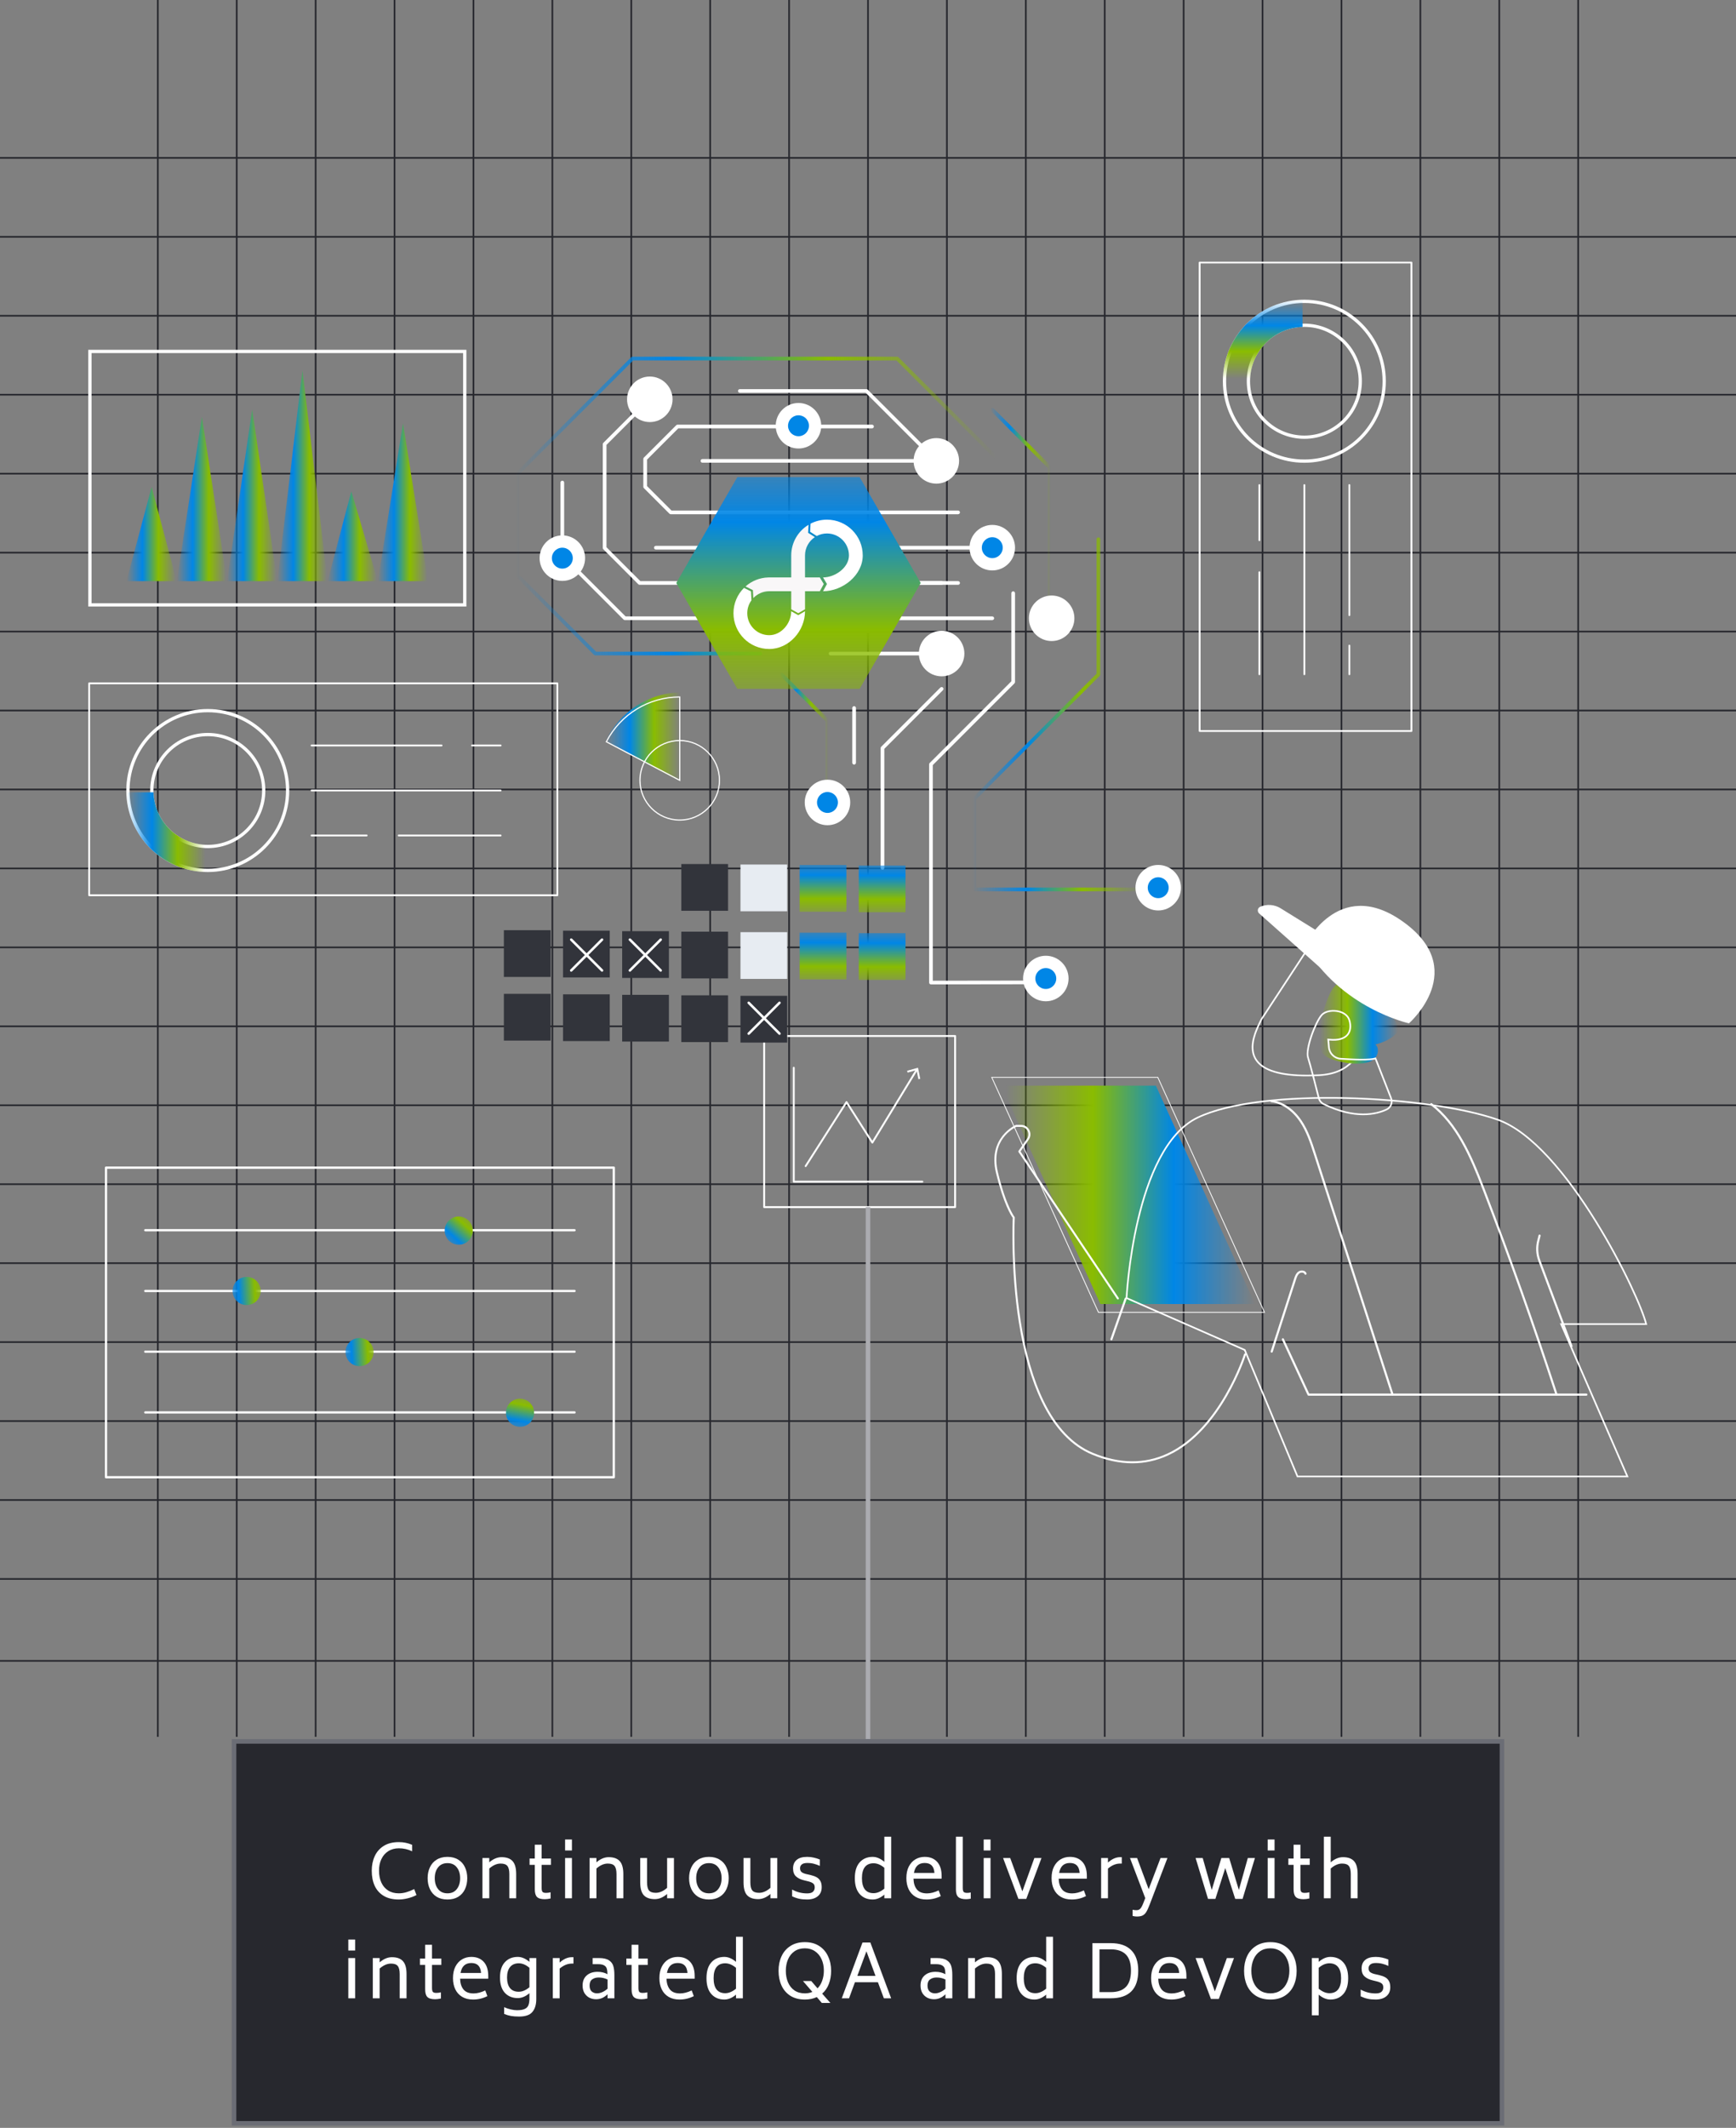 <svg width="382" height="468" viewBox="0 0 382 468" fill="none" xmlns="http://www.w3.org/2000/svg">
<rect x="0" y="0" width="382" height="468" fill="#808080" stroke="none"/>
<path d="M34.725 0V382" stroke="#27282E" stroke-width="0.368"/>
<path d="M52.092 0V382" stroke="#27282E" stroke-width="0.368"/>
<path d="M69.457 0V382" stroke="#27282E" stroke-width="0.368"/>
<path d="M86.818 0V382" stroke="#27282E" stroke-width="0.368"/>
<path d="M104.184 0V382" stroke="#27282E" stroke-width="0.368"/>
<path d="M121.545 0V382" stroke="#27282E" stroke-width="0.368"/>
<path d="M138.908 0V382" stroke="#27282E" stroke-width="0.368"/>
<path d="M156.275 0V382" stroke="#27282E" stroke-width="0.368"/>
<path d="M173.637 0V382" stroke="#27282E" stroke-width="0.368"/>
<path d="M191 0V382" stroke="#27282E" stroke-width="0.368"/>
<path d="M208.365 0V382" stroke="#27282E" stroke-width="0.368"/>
<path d="M225.725 0V382" stroke="#27282E" stroke-width="0.368"/>
<path d="M243.092 0V382" stroke="#27282E" stroke-width="0.368"/>
<path d="M260.457 0V382" stroke="#27282E" stroke-width="0.368"/>
<path d="M277.818 0V382" stroke="#27282E" stroke-width="0.368"/>
<path d="M295.184 0V382" stroke="#27282E" stroke-width="0.368"/>
<path d="M312.545 0V382" stroke="#27282E" stroke-width="0.368"/>
<path d="M329.908 0V382" stroke="#27282E" stroke-width="0.368"/>
<path d="M347.275 0V382" stroke="#27282E" stroke-width="0.368"/>
<path d="M382 34.723L2.38419e-06 34.723" stroke="#27282E" stroke-width="0.368"/>
<path d="M382 52.088L2.38419e-06 52.088" stroke="#27282E" stroke-width="0.368"/>
<path d="M382 69.449L2.38419e-06 69.449" stroke="#27282E" stroke-width="0.368"/>
<path d="M382 86.814L2.38419e-06 86.814" stroke="#27282E" stroke-width="0.368"/>
<path d="M382 104.18L2.38419e-06 104.18" stroke="#27282E" stroke-width="0.368"/>
<path d="M382 121.545L2.38419e-06 121.545" stroke="#27282E" stroke-width="0.368"/>
<path d="M382 138.906L2.38419e-06 138.906" stroke="#27282E" stroke-width="0.368"/>
<path d="M382 156.271L2.38419e-06 156.271" stroke="#27282E" stroke-width="0.368"/>
<path d="M382 173.631L2.38419e-06 173.631" stroke="#27282E" stroke-width="0.368"/>
<path d="M382 190.998L2.38419e-06 190.998" stroke="#27282E" stroke-width="0.368"/>
<path d="M382 208.363L2.38419e-06 208.363" stroke="#27282E" stroke-width="0.368"/>
<path d="M382 225.723L2.38419e-06 225.723" stroke="#27282E" stroke-width="0.368"/>
<path d="M382 243.088L2.38419e-06 243.088" stroke="#27282E" stroke-width="0.368"/>
<path d="M382 260.449L2.38419e-06 260.449" stroke="#27282E" stroke-width="0.368"/>
<path d="M382 277.814L2.38419e-06 277.814" stroke="#27282E" stroke-width="0.368"/>
<path d="M382 295.18L2.38419e-06 295.18" stroke="#27282E" stroke-width="0.368"/>
<path d="M382 312.545L2.38419e-06 312.545" stroke="#27282E" stroke-width="0.368"/>
<path d="M382 329.906L2.38419e-06 329.906" stroke="#27282E" stroke-width="0.368"/>
<path d="M382 347.271L2.38419e-06 347.271" stroke="#27282E" stroke-width="0.368"/>
<path d="M382 365.287L2.38419e-06 365.287" stroke="#27282E" stroke-width="0.368"/>
<path d="M102.265 77.297V133.043H19.783V77.297H102.265Z" stroke="white" stroke-width="0.719"/>
<path d="M38.895 127.812H27.832L33.364 107.117L38.895 127.812Z" fill="url(#paint0_linear_4865_1860)"/>
<path d="M49.961 127.813H38.897L44.429 91.689L49.961 127.813Z" fill="url(#paint1_linear_4865_1860)"/>
<path d="M61.024 127.813H49.961L55.491 90.094L61.024 127.813Z" fill="url(#paint2_linear_4865_1860)"/>
<path d="M72.084 127.813H61.022L66.552 81.488L72.084 127.813Z" fill="url(#paint3_linear_4865_1860)"/>
<path d="M83.151 127.813H72.088L77.312 108.059L83.151 127.813Z" fill="url(#paint4_linear_4865_1860)"/>
<path d="M94.211 127.813H83.148L88.679 93.129L94.211 127.813Z" fill="url(#paint5_linear_4865_1860)"/>
<path d="M133.191 162.908C136.36 156.598 142.706 152.293 150.018 152.293V172.046L133.191 162.908Z" fill="url(#paint6_linear_4865_1860)"/>
<path d="M149.695 171.828L133.252 163.195L133.311 163.083C136.488 156.967 142.719 153.168 149.57 153.168H149.697V171.828H149.695ZM133.591 163.088L149.443 171.411V153.421C142.778 153.467 136.723 157.16 133.591 163.088Z" fill="white"/>
<path d="M149.569 180.491C144.676 180.491 140.695 176.51 140.695 171.617C140.695 166.725 144.676 162.744 149.569 162.744C154.461 162.744 158.442 166.725 158.442 171.617C158.442 176.51 154.461 180.491 149.569 180.491ZM149.569 162.997C144.816 162.997 140.948 166.864 140.948 171.617C140.948 176.37 144.816 180.238 149.569 180.238C154.322 180.238 158.189 176.37 158.189 171.617C158.189 166.864 154.322 162.997 149.569 162.997Z" fill="white"/>
<path d="M210.167 265.698H168.149C168.034 265.698 167.941 265.605 167.941 265.491V227.856C167.941 227.741 168.035 227.648 168.149 227.648H210.167C210.282 227.648 210.375 227.742 210.375 227.856V265.491C210.375 265.606 210.281 265.698 210.167 265.698ZM168.357 265.284H209.961V228.064H168.357V265.284Z" fill="white"/>
<path d="M177.279 256.682C177.241 256.682 177.203 256.672 177.168 256.649C177.072 256.588 177.043 256.459 177.105 256.363L186.097 242.275C186.174 242.155 186.37 242.155 186.447 242.275L191.954 250.902L201.588 235.107C201.647 235.009 201.775 234.978 201.873 235.039C201.971 235.098 202.003 235.226 201.942 235.324L192.135 251.402C192.097 251.464 192.031 251.501 191.96 251.502C191.89 251.5 191.821 251.466 191.783 251.406L186.272 242.772L177.454 256.586C177.414 256.648 177.347 256.682 177.278 256.682H177.279Z" fill="white"/>
<path d="M202.498 237.274L202.092 237.358L201.683 235.352L199.713 235.906L199.602 235.507L202.001 234.832L202.498 237.274Z" fill="white"/>
<path d="M202.96 260.106H174.662C174.547 260.106 174.455 260.013 174.455 259.899V234.83C174.455 234.715 174.548 234.623 174.662 234.623C174.776 234.623 174.87 234.716 174.87 234.83V259.69H202.961C203.076 259.69 203.168 259.784 203.168 259.898C203.168 260.012 203.075 260.105 202.961 260.105L202.96 260.106Z" fill="white"/>
<path d="M135.066 325.145H23.327C23.19 325.145 23.08 325.034 23.08 324.898V256.811C23.08 256.674 23.19 256.564 23.327 256.564H135.066C135.203 256.564 135.312 256.675 135.312 256.811V324.897C135.312 325.034 135.203 325.144 135.066 325.144V325.145ZM23.574 324.651H134.819V257.058H23.574V324.65V324.651Z" fill="white"/>
<path d="M126.434 270.822H31.962C31.825 270.822 31.715 270.711 31.715 270.575C31.715 270.439 31.825 270.328 31.962 270.328H126.434C126.571 270.328 126.681 270.439 126.681 270.575C126.681 270.711 126.571 270.822 126.434 270.822Z" fill="white"/>
<path d="M103.131 272.845C104.34 271.636 104.34 269.677 103.131 268.468C101.923 267.259 99.963 267.259 98.755 268.468C97.546 269.676 97.546 271.636 98.755 272.845C99.963 274.053 101.923 274.053 103.131 272.845Z" fill="url(#paint7_linear_4865_1860)"/>
<path d="M126.434 284.179H31.962C31.825 284.179 31.715 284.068 31.715 283.932C31.715 283.797 31.825 283.686 31.962 283.686H126.434C126.571 283.686 126.681 283.797 126.681 283.932C126.681 284.068 126.571 284.179 126.434 284.179Z" fill="white"/>
<path d="M54.276 287.027C55.986 287.027 57.371 285.642 57.371 283.933C57.371 282.223 55.986 280.838 54.276 280.838C52.567 280.838 51.182 282.223 51.182 283.933C51.182 285.642 52.567 287.027 54.276 287.027Z" fill="url(#paint8_linear_4865_1860)"/>
<path d="M126.434 297.535H31.962C31.825 297.535 31.715 297.424 31.715 297.288C31.715 297.152 31.825 297.041 31.962 297.041H126.434C126.571 297.041 126.681 297.152 126.681 297.288C126.681 297.424 126.571 297.535 126.434 297.535Z" fill="white"/>
<path d="M79.118 300.463C80.827 300.463 82.213 299.077 82.213 297.368C82.213 295.659 80.827 294.273 79.118 294.273C77.409 294.273 76.023 295.659 76.023 297.368C76.023 299.077 77.409 300.463 79.118 300.463Z" fill="url(#paint9_linear_4865_1860)"/>
<path d="M126.434 310.892H31.962C31.825 310.892 31.715 310.781 31.715 310.645C31.715 310.509 31.825 310.398 31.962 310.398H126.434C126.571 310.398 126.681 310.509 126.681 310.645C126.681 310.781 126.571 310.892 126.434 310.892Z" fill="white"/>
<path d="M117.44 311.425C117.832 309.762 116.802 308.095 115.139 307.703C113.475 307.31 111.809 308.34 111.416 310.004C111.023 311.667 112.054 313.334 113.717 313.727C115.38 314.119 117.047 313.089 117.44 311.425Z" fill="url(#paint10_linear_4865_1860)"/>
<path d="M263.779 160.773L263.779 57.749C263.779 57.639 263.868 57.551 263.977 57.551L310.582 57.551C310.691 57.551 310.779 57.639 310.779 57.749L310.779 160.773C310.779 160.883 310.69 160.971 310.582 160.971L263.977 160.971C263.867 160.971 263.779 160.883 263.779 160.773ZM264.175 57.946L264.175 160.576L310.384 160.576L310.384 57.946L264.175 57.946Z" fill="white"/>
<path d="M304.586 83.847C304.586 93.55 296.719 101.417 287.016 101.417C277.312 101.417 269.445 93.55 269.445 83.847C269.446 74.143 277.312 66.277 287.016 66.277C296.719 66.278 304.586 74.144 304.586 83.847ZM299.324 83.847C299.324 77.049 293.813 71.538 287.016 71.538C280.218 71.538 274.706 77.049 274.706 83.847C274.706 90.645 280.218 96.156 287.016 96.156C293.813 96.156 299.324 90.645 299.324 83.847Z" stroke="white" stroke-width="0.719"/>
<path d="M286.617 71.908L286.617 65.928C276.966 66.139 269.197 73.972 269.091 83.648L275.072 83.648C275.176 77.275 280.27 72.116 286.617 71.909L286.617 71.908Z" fill="url(#paint11_linear_4865_1860)"/>
<path d="M276.927 118.81L276.927 106.68C276.927 106.571 277.016 106.482 277.124 106.482C277.233 106.482 277.322 106.571 277.322 106.68L277.322 118.81C277.322 118.92 277.233 119.008 277.124 119.008C277.016 119.008 276.927 118.92 276.927 118.81Z" fill="white"/>
<path d="M276.927 148.292L276.927 125.85C276.927 125.74 277.016 125.652 277.124 125.652C277.233 125.652 277.322 125.74 277.322 125.85L277.322 148.292C277.322 148.402 277.233 148.49 277.124 148.49C277.016 148.49 276.927 148.402 276.927 148.292Z" fill="white"/>
<path d="M286.823 148.294L286.823 106.68C286.823 106.571 286.912 106.482 287.021 106.482C287.13 106.482 287.219 106.571 287.219 106.68L287.219 148.294C287.219 148.403 287.13 148.491 287.021 148.491C286.912 148.491 286.823 148.403 286.823 148.294Z" fill="white"/>
<path d="M296.724 135.296L296.724 106.678C296.724 106.569 296.813 106.48 296.921 106.48C297.03 106.48 297.119 106.569 297.119 106.678L297.119 135.296C297.119 135.406 297.03 135.494 296.921 135.494C296.813 135.494 296.724 135.406 296.724 135.296Z" fill="white"/>
<path d="M296.724 148.292L296.724 141.995C296.724 141.885 296.813 141.797 296.921 141.797C297.03 141.797 297.119 141.885 297.119 141.995L297.119 148.292C297.119 148.402 297.03 148.49 296.921 148.49C296.813 148.49 296.724 148.402 296.724 148.292Z" fill="white"/>
<path d="M122.646 197.1H19.622C19.512 197.1 19.424 197.011 19.424 196.902L19.424 150.297C19.424 150.188 19.512 150.1 19.622 150.1L122.646 150.1C122.756 150.1 122.844 150.189 122.844 150.297L122.844 196.902C122.844 197.012 122.756 197.1 122.646 197.1ZM19.819 196.704H122.449L122.449 150.495L19.819 150.495L19.819 196.704Z" fill="white"/>
<path d="M45.72 156.295C55.423 156.295 63.29 164.162 63.29 173.865C63.29 183.569 55.423 191.436 45.72 191.436C36.016 191.435 28.15 183.569 28.15 173.865C28.151 164.162 36.017 156.295 45.72 156.295ZM45.72 161.557C38.922 161.557 33.411 167.067 33.411 173.865C33.411 180.663 38.922 186.175 45.72 186.175C52.518 186.175 58.029 180.663 58.029 173.865C58.029 167.067 52.518 161.557 45.72 161.557Z" stroke="white" stroke-width="0.719"/>
<path d="M33.779 174.264H27.799C28.01 183.915 35.843 191.684 45.519 191.79V185.809C39.146 185.705 33.987 180.611 33.78 174.264H33.779Z" fill="url(#paint12_linear_4865_1860)"/>
<path d="M80.685 183.954H68.555C68.445 183.954 68.357 183.865 68.357 183.756C68.357 183.648 68.445 183.559 68.555 183.559H80.685C80.795 183.559 80.883 183.648 80.883 183.756C80.883 183.865 80.795 183.954 80.685 183.954Z" fill="white"/>
<path d="M110.165 183.954H87.723C87.614 183.954 87.525 183.865 87.525 183.756C87.525 183.648 87.614 183.559 87.723 183.559H110.165C110.275 183.559 110.363 183.648 110.363 183.756C110.363 183.865 110.275 183.954 110.165 183.954Z" fill="white"/>
<path d="M110.169 174.056H68.555C68.445 174.056 68.357 173.967 68.357 173.858C68.357 173.749 68.445 173.66 68.555 173.66H110.169C110.278 173.66 110.366 173.749 110.366 173.858C110.366 173.967 110.278 174.056 110.169 174.056Z" fill="white"/>
<path d="M97.171 164.155H68.553C68.444 164.155 68.356 164.066 68.356 163.958C68.356 163.849 68.444 163.76 68.553 163.76H97.171C97.281 163.76 97.369 163.849 97.369 163.958C97.369 164.066 97.281 164.155 97.171 164.155Z" fill="white"/>
<path d="M110.167 164.155H103.87C103.76 164.155 103.672 164.066 103.672 163.958C103.672 163.849 103.76 163.76 103.87 163.76H110.167C110.277 163.76 110.365 163.849 110.365 163.958C110.365 164.066 110.277 164.155 110.167 164.155Z" fill="white"/>
<path d="M218.23 236.947L241.706 288.629H278.246L254.771 236.947H218.23Z" stroke="white" stroke-width="0.18"/>
<path d="M242.135 286.802H276.158L254.341 238.773H220.318L242.135 286.802Z" fill="url(#paint13_linear_4865_1860)"/>
<path d="M296.103 241.502C289.676 241.355 283.284 241.586 277.618 242.278C271.949 242.971 267.019 244.125 263.507 245.816C260.018 247.497 257.289 250.808 255.16 254.856C253.032 258.903 251.513 263.669 250.434 268.229C249.355 272.789 248.717 277.137 248.349 280.346C248.165 281.95 248.049 283.269 247.979 284.187C247.943 284.645 247.919 285.004 247.904 285.247C247.898 285.351 247.893 285.433 247.89 285.494L273.832 296.878L273.898 296.907L273.927 296.974L285.509 324.728H358.103L343.629 291.467L343.52 291.215H362.238C361.831 289.582 360.587 286.417 358.713 282.471C356.754 278.345 354.113 273.38 351.042 268.447C347.971 263.514 344.471 258.617 340.794 254.624C337.114 250.628 333.269 247.554 329.511 246.244C321.936 243.605 308.96 241.797 296.103 241.502Z" stroke="white" stroke-width="0.361"/>
<path d="M345.793 296.301C345.821 296.301 345.848 296.296 345.875 296.286C345.995 296.241 346.056 296.108 346.011 295.989L338.938 277.154C338.432 275.806 338.352 274.356 338.709 272.96L338.999 271.821C339.031 271.698 338.956 271.572 338.833 271.54C338.709 271.509 338.583 271.583 338.551 271.707L338.261 272.846C337.881 274.334 337.966 275.88 338.505 277.316L345.577 296.151C345.612 296.243 345.7 296.301 345.793 296.301Z" fill="white"/>
<path d="M279.833 297.498C279.931 297.498 280.022 297.436 280.054 297.338L285.191 281.415C285.375 280.845 285.559 280.349 285.944 280.059C286.149 279.905 286.457 279.85 286.709 279.922C286.829 279.955 286.985 280.033 287.053 280.208C287.1 280.327 287.234 280.386 287.352 280.34C287.471 280.294 287.531 280.16 287.484 280.041C287.377 279.767 287.148 279.567 286.836 279.478C286.446 279.367 285.987 279.45 285.666 279.69C285.131 280.091 284.911 280.774 284.75 281.274L279.612 297.196C279.573 297.318 279.639 297.448 279.761 297.488C279.784 297.495 279.808 297.499 279.832 297.499L279.833 297.498Z" fill="white"/>
<path d="M306.423 306.962C306.446 306.962 306.47 306.958 306.494 306.95C306.616 306.911 306.683 306.781 306.643 306.659C304.305 299.395 301.153 289.655 298.105 280.236C295.052 270.802 291.895 261.047 289.554 253.773C288.742 251.251 287.904 248.644 286.374 246.394C284.654 243.865 282.25 242.247 279.78 241.955C279.653 241.938 279.538 242.031 279.523 242.157C279.508 242.284 279.598 242.4 279.725 242.414C282.064 242.69 284.347 244.236 285.991 246.655C287.483 248.85 288.311 251.425 289.113 253.916C291.453 261.189 294.611 270.945 297.663 280.378C300.712 289.797 303.864 299.537 306.2 306.801C306.232 306.899 306.323 306.962 306.42 306.962H306.423Z" fill="white"/>
<path d="M342.513 306.961C342.537 306.961 342.562 306.958 342.585 306.95C342.706 306.91 342.772 306.78 342.733 306.658C337.782 291.489 332.366 276.24 326.633 261.338C323.814 254.012 320.811 247.071 315.087 242.662C314.986 242.583 314.841 242.603 314.763 242.703C314.685 242.804 314.704 242.95 314.805 243.028C320.434 247.365 323.408 254.242 326.202 261.505C331.931 276.4 337.346 291.641 342.293 306.803C342.325 306.9 342.416 306.962 342.513 306.962V306.961Z" fill="white"/>
<path d="M287.936 306.961H349.078C349.206 306.961 349.309 306.857 349.309 306.73C349.309 306.603 349.205 306.499 349.078 306.499H288.083L282.506 294.468C282.452 294.353 282.315 294.301 282.199 294.356C282.083 294.409 282.033 294.547 282.086 294.663L287.727 306.827C287.765 306.909 287.847 306.962 287.937 306.962L287.936 306.961Z" fill="white"/>
<path d="M249.181 321.832C251.926 321.832 254.568 321.246 257.091 320.071C268.819 314.616 274.117 298.115 274.17 297.949C274.205 297.835 274.142 297.712 274.027 297.677C273.912 297.64 273.79 297.704 273.755 297.819C273.703 297.983 268.46 314.304 256.906 319.678C251.873 322.018 246.343 321.966 240.471 319.523C236.061 317.687 232.413 313.837 229.628 308.081C227.39 303.455 225.702 297.597 224.612 290.67C222.753 278.859 223.286 267.896 223.291 267.787C223.294 267.733 223.277 267.679 223.242 267.638C223.224 267.616 221.396 265.316 219.585 257.83C217.859 250.696 223.09 248.095 223.649 247.84H224.65C225.276 247.84 225.823 248.17 226.112 248.724C226.401 249.276 226.36 249.913 226.003 250.424L224.117 253.128C224.065 253.201 224.064 253.299 224.115 253.374L245.807 285.705C245.874 285.805 246.01 285.831 246.11 285.765C246.209 285.698 246.236 285.563 246.17 285.463L224.56 253.255L226.361 250.673C226.813 250.025 226.864 249.221 226.499 248.522C226.133 247.823 225.441 247.404 224.65 247.404H223.603C223.573 247.404 223.543 247.41 223.517 247.422C223.455 247.449 217.29 250.196 219.162 257.932C220.852 264.918 222.53 267.412 222.853 267.845C222.807 268.87 222.399 279.412 224.18 290.73C225.277 297.7 226.977 303.601 229.233 308.267C232.066 314.124 235.79 318.046 240.303 319.924C243.358 321.195 246.325 321.832 249.181 321.832Z" fill="white"/>
<path d="M244.557 294.797C244.653 294.797 244.742 294.737 244.776 294.641L247.923 285.687C247.965 285.566 247.902 285.434 247.781 285.392C247.661 285.349 247.528 285.413 247.486 285.534L244.339 294.488C244.297 294.609 244.36 294.741 244.481 294.783C244.506 294.792 244.532 294.796 244.557 294.796V294.797Z" fill="white"/>
<path d="M277.568 224.188C276.991 225.347 276.521 226.393 276.219 227.245L276.184 227.346C275.268 229.995 275.353 232.431 277.32 234.126C279.313 235.843 283.282 236.85 290.284 236.475C293.749 236.289 296.048 235.11 297.559 233.466C299.073 231.817 299.812 229.681 300.119 227.55C300.427 225.42 300.301 223.309 300.098 221.728C299.996 220.938 299.875 220.281 299.779 219.823C299.732 219.594 299.69 219.415 299.661 219.293C299.648 219.239 299.637 219.196 299.629 219.165L287.176 209.552L277.568 224.188Z" stroke="white" stroke-width="0.361"/>
<path d="M302.657 229.718C303.539 230.495 303.299 232.037 302.439 232.839C301.579 233.64 300.333 233.86 299.157 233.907C297.346 233.979 295.527 233.726 293.789 233.212C292.717 232.896 291.62 232.44 290.943 231.551C290.108 230.458 290.09 228.959 290.213 227.589C290.475 224.643 291.221 221.74 292.409 219.032C292.928 217.849 293.624 216.613 294.822 216.127C296.211 215.563 297.784 216.194 299.083 216.946C301.941 218.601 304.422 220.891 306.319 223.592C307.073 224.666 308.276 225.999 307.27 227.245C306.245 228.514 304.192 229.337 302.658 229.719L302.657 229.718Z" fill="url(#paint14_linear_4865_1860)"/>
<path d="M294.1 222.36C292.798 222.183 291.462 222.516 290.822 223.254C290.49 223.638 290.094 224.292 289.697 225.101C289.302 225.905 288.909 226.851 288.579 227.809C288.249 228.767 287.985 229.734 287.841 230.58C287.696 231.434 287.679 232.139 287.824 232.591C288.323 234.148 289.646 239.329 290.195 241.5C290.342 242.08 290.733 242.569 291.269 242.83C298.171 246.199 302.822 245.09 305.115 244.019H305.116C306.045 243.584 306.479 242.507 306.105 241.554L302.671 232.792C302.355 232.888 301.928 232.951 301.438 232.99C300.847 233.038 300.147 233.054 299.406 233.05C297.925 233.041 296.271 232.95 294.986 232.86C293.625 232.765 292.536 231.693 292.418 230.334L292.29 228.848L292.271 228.63L292.488 228.652C294.591 228.87 295.865 228.372 296.529 227.567C297.195 226.76 297.292 225.591 296.92 224.368C296.566 223.208 295.397 222.537 294.1 222.36Z" stroke="white" stroke-width="0.361"/>
<path d="M310.038 225.069C310.038 225.069 294.985 221.776 287.092 207.963C287.092 207.963 294.354 192.842 308.283 202.401C323.795 213.048 310.038 225.069 310.038 225.069Z" fill="white"/>
<path d="M300.803 211.535L293.026 215.07L277.07 200.901C276.586 200.471 276.714 199.685 277.308 199.43C278.766 198.804 280.439 198.927 281.789 199.763L300.803 211.534L300.803 211.535Z" fill="white"/>
<path d="M182.084 177.138C181.861 177.138 181.681 176.957 181.681 176.735V158.642L171.669 148.63C171.511 148.472 171.511 148.215 171.669 148.058C171.827 147.9 172.083 147.9 172.241 148.058L182.372 158.189C182.448 158.264 182.492 158.367 182.492 158.475V176.735C182.492 176.959 182.31 177.138 182.088 177.138H182.084Z" fill="url(#paint15_linear_4865_1860)"/>
<path d="M167.297 144.145H130.995C130.887 144.145 130.784 144.103 130.709 144.026L113.553 126.87C113.478 126.795 113.434 126.692 113.434 126.584V104.185C113.434 104.077 113.476 103.975 113.553 103.899L138.878 78.574C138.953 78.499 139.056 78.455 139.164 78.455H197.42C197.529 78.455 197.631 78.497 197.707 78.574L220.936 101.805C221.011 101.881 221.055 101.983 221.055 102.091V111.999C221.055 112.223 220.873 112.402 220.652 112.402C220.43 112.402 220.248 112.221 220.248 111.999V102.26L197.255 79.267H139.335L114.248 104.356V126.419L131.165 143.337H167.3C167.524 143.337 167.704 143.518 167.704 143.74C167.704 143.962 167.522 144.144 167.3 144.144L167.297 144.145Z" fill="url(#paint16_linear_4865_1860)"/>
<path d="M207.202 144.147H182.765C182.541 144.147 182.361 143.965 182.361 143.743C182.361 143.521 182.543 143.34 182.765 143.34H207.202C207.426 143.34 207.606 143.521 207.606 143.743C207.606 143.965 207.424 144.147 207.202 144.147Z" fill="white"/>
<path d="M218.348 136.385H182.765C182.541 136.385 182.361 136.203 182.361 135.982C182.361 135.76 182.543 135.578 182.765 135.578H218.348C218.571 135.578 218.751 135.76 218.751 135.982C218.751 136.203 218.569 136.385 218.348 136.385Z" fill="white"/>
<path d="M210.828 128.621H182.765C182.541 128.621 182.361 128.44 182.361 128.218C182.361 127.996 182.543 127.814 182.765 127.814H210.828C211.051 127.814 211.231 127.996 211.231 128.218C211.231 128.44 211.049 128.621 210.828 128.621Z" fill="white"/>
<path d="M218.349 120.86H144.316C144.092 120.86 143.912 120.678 143.912 120.456C143.912 120.234 144.094 120.053 144.316 120.053H218.349C218.573 120.053 218.753 120.234 218.753 120.456C218.753 120.678 218.571 120.86 218.349 120.86Z" fill="white"/>
<path d="M210.828 113.098H147.592C147.484 113.098 147.381 113.056 147.306 112.979L141.682 107.355C141.607 107.28 141.562 107.177 141.562 107.069V100.931C141.562 100.823 141.605 100.721 141.682 100.645L148.806 93.52C148.881 93.444 148.983 93.4 149.092 93.4H191.886C192.11 93.4 192.29 93.582 192.29 93.804C192.29 94.026 192.108 94.207 191.886 94.207H149.26L142.373 101.096V106.9L147.76 112.287H210.83C211.054 112.287 211.234 112.469 211.234 112.691C211.234 112.913 211.052 113.094 210.83 113.094L210.828 113.098Z" fill="white"/>
<path d="M218.584 125.063C221.122 124.93 223.072 122.764 222.939 120.226C222.806 117.687 220.641 115.737 218.102 115.87C215.564 116.003 213.614 118.169 213.747 120.708C213.88 123.246 216.045 125.196 218.584 125.063Z" fill="white"/>
<path d="M218.348 125.461C215.586 125.461 213.342 123.215 213.342 120.455C213.342 117.695 215.588 115.447 218.348 115.447C221.107 115.447 223.354 117.694 223.354 120.455C223.354 123.217 221.107 125.461 218.348 125.461ZM218.348 116.256C216.034 116.256 214.15 118.139 214.15 120.455C214.15 122.771 216.034 124.652 218.348 124.652C220.662 124.652 222.545 122.769 222.545 120.455C222.545 118.141 220.662 116.256 218.348 116.256Z" fill="white"/>
<path d="M220.649 120.456C220.649 121.726 219.619 122.757 218.348 122.757C217.077 122.757 216.047 121.726 216.047 120.456C216.047 119.185 217.077 118.154 218.348 118.154C219.619 118.154 220.649 119.185 220.649 120.456Z" fill="#0086E6"/>
<path d="M207.2 148.346C209.742 148.346 211.803 146.285 211.803 143.743C211.803 141.201 209.742 139.141 207.2 139.141C204.658 139.141 202.598 141.201 202.598 143.743C202.598 146.285 204.658 148.346 207.2 148.346Z" fill="white"/>
<path d="M207.201 148.748C204.44 148.748 202.193 146.502 202.193 143.742C202.193 140.983 204.44 138.736 207.201 138.736C209.963 138.736 212.207 140.983 212.207 143.742C212.207 146.502 209.961 148.748 207.201 148.748ZM207.201 139.543C204.887 139.543 203.002 141.426 203.002 143.74C203.002 146.055 204.885 147.94 207.201 147.94C209.517 147.94 211.399 146.056 211.399 143.74C211.399 141.425 209.515 139.543 207.201 139.543Z" fill="white"/>
<path d="M207.295 146.046C208.565 145.993 209.552 144.921 209.499 143.651C209.446 142.381 208.374 141.395 207.104 141.447C205.834 141.5 204.847 142.572 204.9 143.842C204.953 145.112 206.025 146.099 207.295 146.046Z" fill="white"/>
<path d="M207.203 146.446C205.71 146.446 204.496 145.232 204.496 143.74C204.496 142.247 205.71 141.035 207.203 141.035C208.695 141.035 209.907 142.249 209.907 143.74C209.907 145.231 208.693 146.446 207.203 146.446ZM207.203 141.844C206.157 141.844 205.305 142.695 205.305 143.74C205.305 144.785 206.156 145.638 207.203 145.638C208.25 145.638 209.099 144.787 209.099 143.74C209.099 142.693 208.248 141.844 207.203 141.844Z" fill="white"/>
<path d="M204.854 216.504C204.748 216.504 204.644 216.462 204.568 216.387C204.493 216.312 204.449 216.207 204.449 216.101V168.102C204.449 167.994 204.491 167.891 204.568 167.816L222.544 149.84V130.46C222.544 130.236 222.726 130.057 222.948 130.057C223.169 130.057 223.351 130.238 223.351 130.46V150.009C223.351 150.117 223.309 150.22 223.232 150.295L205.256 168.271V215.698L230.26 215.663C230.484 215.663 230.664 215.842 230.666 216.066C230.666 216.29 230.486 216.47 230.262 216.471L204.854 216.508V216.504Z" fill="white"/>
<path d="M194.187 191.321C193.963 191.321 193.783 191.14 193.783 190.918V164.529C193.783 164.421 193.825 164.318 193.902 164.243L206.918 151.228C207.076 151.07 207.332 151.07 207.49 151.228C207.648 151.385 207.648 151.642 207.49 151.8L194.592 164.698V190.92C194.592 191.144 194.41 191.323 194.188 191.323L194.187 191.321Z" fill="white"/>
<path d="M187.946 168.158C187.723 168.158 187.543 167.976 187.543 167.754V155.718C187.543 155.494 187.725 155.314 187.946 155.314C188.168 155.314 188.35 155.496 188.35 155.718V167.754C188.35 167.978 188.168 168.158 187.946 168.158Z" fill="white"/>
<path d="M230.128 219.815C232.67 219.815 234.731 217.754 234.731 215.212C234.731 212.67 232.67 210.609 230.128 210.609C227.586 210.609 225.525 212.67 225.525 215.212C225.525 217.754 227.586 219.815 230.128 219.815Z" fill="white"/>
<path d="M230.127 220.219C227.366 220.219 225.121 217.973 225.121 215.213C225.121 212.453 227.367 210.207 230.127 210.207C232.887 210.207 235.133 212.453 235.133 215.213C235.133 217.973 232.887 220.219 230.127 220.219ZM230.127 211.014C227.813 211.014 225.93 212.897 225.93 215.213C225.93 217.529 227.813 219.41 230.127 219.41C232.441 219.41 234.324 217.527 234.324 215.213C234.324 212.899 232.441 211.014 230.127 211.014Z" fill="white"/>
<path d="M230.126 217.513C231.396 217.513 232.427 216.482 232.427 215.211C232.427 213.94 231.396 212.91 230.126 212.91C228.855 212.91 227.824 213.94 227.824 215.211C227.824 216.482 228.855 217.513 230.126 217.513Z" fill="#0086E6"/>
<path d="M186.68 176.576C186.735 174.035 184.719 171.93 182.178 171.875C179.636 171.82 177.532 173.836 177.477 176.377C177.422 178.918 179.437 181.023 181.978 181.078C184.52 181.133 186.625 179.118 186.68 176.576Z" fill="white"/>
<path d="M182.084 181.494C179.323 181.494 177.078 179.248 177.078 176.488C177.078 173.729 179.324 171.482 182.084 171.482C184.844 171.482 187.09 173.729 187.09 176.488C187.09 179.248 184.844 181.494 182.084 181.494ZM182.084 172.289C179.77 172.289 177.887 174.172 177.887 176.487C177.887 178.801 179.77 180.686 182.084 180.686C184.398 180.686 186.281 178.803 186.281 176.487C186.281 174.171 184.398 172.289 182.084 172.289Z" fill="white"/>
<path d="M182.178 178.792C183.448 178.739 184.434 177.667 184.382 176.397C184.329 175.127 183.257 174.141 181.987 174.193C180.717 174.246 179.73 175.318 179.783 176.588C179.836 177.858 180.908 178.845 182.178 178.792Z" fill="#0086E6"/>
<path d="M155.897 136.384H137.494C137.385 136.384 137.283 136.342 137.208 136.265L123.451 122.508C123.376 122.433 123.332 122.33 123.332 122.222V106.126C123.332 105.902 123.514 105.723 123.735 105.723C123.957 105.723 124.139 105.904 124.139 106.126V122.055L137.659 135.575H155.893C156.117 135.575 156.296 135.757 156.296 135.979C156.296 136.201 156.115 136.382 155.893 136.382L155.897 136.384Z" fill="white"/>
<path d="M128.342 122.838C128.386 120.297 126.361 118.201 123.82 118.157C121.278 118.113 119.182 120.138 119.138 122.679C119.094 125.221 121.119 127.317 123.66 127.361C126.202 127.405 128.298 125.38 128.342 122.838Z" fill="white"/>
<path d="M123.74 127.764C120.979 127.764 118.734 125.518 118.734 122.758C118.734 119.998 120.981 117.752 123.74 117.752C126.5 117.752 128.746 119.998 128.746 122.758C128.746 125.518 126.5 127.764 123.74 127.764ZM123.74 118.559C121.426 118.559 119.543 120.442 119.543 122.756C119.543 125.07 121.426 126.953 123.74 126.953C126.054 126.953 127.938 125.07 127.938 122.756C127.938 120.442 126.054 118.559 123.74 118.559Z" fill="white"/>
<path d="M126.04 122.758C126.04 124.029 125.01 125.06 123.739 125.06C122.468 125.06 121.438 124.029 121.438 122.758C121.438 121.488 122.468 120.457 123.739 120.457C125.01 120.457 126.04 121.488 126.04 122.758Z" fill="#0086E6"/>
<path d="M175.806 98.239C178.348 98.181 180.361 96.075 180.303 93.533C180.246 90.992 178.139 88.978 175.597 89.036C173.056 89.094 171.043 91.201 171.101 93.742C171.158 96.283 173.265 98.297 175.806 98.239Z" fill="white"/>
<path d="M175.701 98.645C172.94 98.645 170.695 96.398 170.695 93.639C170.695 90.879 172.942 88.631 175.701 88.631C178.461 88.631 180.707 90.877 180.707 93.639C180.707 96.4 178.461 98.645 175.701 98.645ZM175.701 89.439C173.387 89.439 171.504 91.323 171.504 93.639C171.504 95.955 173.387 97.836 175.701 97.836C178.015 97.836 179.899 95.953 179.899 93.639C179.899 91.325 178.015 89.439 175.701 89.439Z" fill="white"/>
<path d="M175.894 95.934C177.16 95.829 178.102 94.718 177.997 93.451C177.893 92.184 176.781 91.243 175.514 91.347C174.248 91.452 173.306 92.564 173.41 93.831C173.515 95.097 174.627 96.039 175.894 95.934Z" fill="#0086E6"/>
<path d="M207.201 128.622H140.742C140.634 128.622 140.531 128.579 140.456 128.502L132.762 120.808C132.687 120.733 132.643 120.63 132.643 120.522V97.682C132.643 97.573 132.685 97.471 132.762 97.396L142.297 87.861C142.455 87.703 142.711 87.703 142.869 87.861C143.027 88.018 143.027 88.275 142.869 88.433L133.453 97.849V120.355L140.909 127.811H207.201C207.424 127.811 207.604 127.993 207.604 128.215C207.604 128.436 207.422 128.618 207.201 128.618V128.622Z" fill="white"/>
<path d="M147.584 87.918C147.639 85.377 145.623 83.272 143.082 83.217C140.541 83.162 138.436 85.177 138.381 87.719C138.326 90.26 140.341 92.365 142.883 92.42C145.424 92.475 147.529 90.459 147.584 87.918Z" fill="white"/>
<path d="M142.986 92.83C140.225 92.83 137.98 90.584 137.98 87.824C137.98 85.064 140.227 82.816 142.986 82.816C145.746 82.816 147.992 85.063 147.992 87.824C147.992 90.586 145.746 92.83 142.986 92.83ZM142.986 83.625C140.672 83.625 138.787 85.508 138.787 87.824C138.787 90.14 140.671 92.022 142.986 92.022C145.302 92.022 147.184 90.138 147.184 87.824C147.184 85.51 145.301 83.625 142.986 83.625Z" fill="white"/>
<path d="M143.106 90.117C144.376 90.053 145.353 88.973 145.29 87.704C145.226 86.434 144.146 85.457 142.877 85.52C141.607 85.583 140.63 86.664 140.693 87.933C140.756 89.203 141.837 90.18 143.106 90.117Z" fill="white"/>
<path d="M142.988 90.528C141.495 90.528 140.281 89.314 140.281 87.824C140.281 86.333 141.495 85.117 142.988 85.117C144.48 85.117 145.692 86.331 145.692 87.824C145.692 89.316 144.479 90.528 142.988 90.528ZM142.988 85.926C141.943 85.926 141.09 86.777 141.09 87.824C141.09 88.871 141.941 89.72 142.988 89.72C144.035 89.72 144.884 88.869 144.884 87.824C144.884 86.778 144.033 85.926 142.988 85.926Z" fill="white"/>
<path d="M189.152 104.924H162.255L148.809 128.217L162.255 151.511H189.152L202.6 128.217L189.152 104.924Z" fill="url(#paint17_linear_4865_1860)"/>
<path d="M206.038 101.768H154.573C154.35 101.768 154.17 101.587 154.17 101.365C154.17 101.143 154.351 100.961 154.573 100.961H205.062L190.495 86.393H162.801C162.577 86.393 162.398 86.211 162.398 85.989C162.398 85.767 162.579 85.586 162.801 85.586H190.662C190.77 85.586 190.873 85.628 190.948 85.705L206.324 101.082C206.439 101.198 206.474 101.372 206.412 101.523C206.35 101.673 206.201 101.772 206.038 101.772V101.768Z" fill="white"/>
<path d="M206.038 105.965C208.58 105.965 210.641 103.904 210.641 101.362C210.641 98.82 208.58 96.76 206.038 96.76C203.496 96.76 201.436 98.82 201.436 101.362C201.436 103.904 203.496 105.965 206.038 105.965Z" fill="white"/>
<path d="M206.037 106.369C203.276 106.369 201.031 104.123 201.031 101.363C201.031 98.604 203.278 96.356 206.037 96.356C208.797 96.356 211.043 98.602 211.043 101.363C211.043 104.125 208.797 106.369 206.037 106.369ZM206.037 97.164C203.723 97.164 201.84 99.047 201.84 101.363C201.84 103.679 203.723 105.561 206.037 105.561C208.351 105.561 210.235 103.677 210.235 101.363C210.235 99.049 208.351 97.164 206.037 97.164Z" fill="white"/>
<path d="M208.333 101.456C208.386 100.186 207.399 99.114 206.129 99.061C204.859 99.009 203.787 99.995 203.734 101.265C203.681 102.535 204.668 103.607 205.938 103.66C207.208 103.713 208.28 102.726 208.333 101.456Z" fill="white"/>
<path d="M206.037 104.069C204.546 104.069 203.332 102.856 203.332 101.365C203.332 99.874 204.546 98.658 206.037 98.658C207.528 98.658 208.743 99.872 208.743 101.365C208.743 102.857 207.529 104.069 206.037 104.069ZM206.037 99.467C204.992 99.467 204.141 100.318 204.141 101.365C204.141 102.412 204.992 103.261 206.037 103.261C207.082 103.261 207.935 102.41 207.935 101.365C207.935 100.32 207.084 99.467 206.037 99.467Z" fill="white"/>
<path d="M231 136.384C230.777 136.384 230.597 136.202 230.597 135.98V102.944L218.064 90.409C217.906 90.251 217.906 89.995 218.064 89.837C218.221 89.679 218.478 89.679 218.636 89.837L231.288 102.49C231.363 102.565 231.407 102.667 231.407 102.776V135.978C231.407 136.202 231.226 136.382 231.004 136.382L231 136.384Z" fill="url(#paint18_linear_4865_1860)"/>
<path d="M231.409 140.582C233.951 140.582 236.012 138.521 236.012 135.98C236.012 133.438 233.951 131.377 231.409 131.377C228.867 131.377 226.807 133.438 226.807 135.98C226.807 138.521 228.867 140.582 231.409 140.582Z" fill="white"/>
<path d="M231.41 140.987C228.649 140.987 226.404 138.74 226.404 135.981C226.404 133.221 228.651 130.975 231.41 130.975C234.17 130.975 236.416 133.221 236.416 135.981C236.416 138.74 234.17 140.987 231.41 140.987ZM231.41 131.781C229.096 131.781 227.213 133.665 227.213 135.979C227.213 138.293 229.096 140.178 231.41 140.178C233.724 140.178 235.608 138.295 235.608 135.979C235.608 133.663 233.724 131.781 231.41 131.781Z" fill="white"/>
<path d="M231.502 138.284C232.772 138.232 233.759 137.159 233.706 135.889C233.653 134.62 232.581 133.633 231.311 133.686C230.041 133.738 229.055 134.811 229.107 136.081C229.16 137.35 230.232 138.337 231.502 138.284Z" fill="white"/>
<path d="M231.408 138.685C229.917 138.685 228.703 137.471 228.703 135.98C228.703 134.489 229.917 133.275 231.408 133.275C232.899 133.275 234.113 134.489 234.113 135.98C234.113 137.471 232.899 138.685 231.408 138.685ZM231.408 134.082C230.363 134.082 229.512 134.933 229.512 135.978C229.512 137.023 230.363 137.874 231.408 137.874C232.453 137.874 233.304 137.023 233.304 135.978C233.304 134.933 232.453 134.082 231.408 134.082Z" fill="white"/>
<path d="M251.29 196.025H214.403C214.18 196.025 214 195.843 214 195.621V175.643C214 175.535 214.042 175.432 214.119 175.357L241.3 148.176V118.599C241.3 118.375 241.482 118.195 241.703 118.195C241.925 118.195 242.107 118.377 242.107 118.599V148.343C242.107 148.451 242.065 148.554 241.988 148.629L214.807 175.81V195.216H251.29C251.514 195.216 251.693 195.398 251.693 195.619C251.693 195.841 251.512 196.023 251.29 196.023V196.025Z" fill="url(#paint19_linear_4865_1860)"/>
<path d="M255.229 199.815C257.763 199.616 259.656 197.4 259.457 194.866C259.258 192.332 257.042 190.439 254.508 190.638C251.974 190.837 250.081 193.052 250.28 195.587C250.479 198.121 252.695 200.014 255.229 199.815Z" fill="white"/>
<path d="M254.86 200.246C252.098 200.246 249.854 198 249.854 195.24C249.854 192.481 252.1 190.234 254.86 190.234C257.619 190.234 259.865 192.481 259.865 195.24C259.865 198 257.619 200.246 254.86 200.246ZM254.86 191.041C252.545 191.041 250.662 192.924 250.662 195.239C250.662 197.553 252.545 199.436 254.86 199.436C257.174 199.436 259.057 197.553 259.057 195.239C259.057 192.924 257.174 191.041 254.86 191.041Z" fill="white"/>
<path d="M257.161 195.239C257.161 196.51 256.131 197.54 254.86 197.54C253.589 197.54 252.559 196.51 252.559 195.239C252.559 193.968 253.589 192.938 254.86 192.938C256.131 192.938 257.161 193.968 257.161 195.239Z" fill="#0086E6"/>
<path d="M121.157 204.582H110.875V214.864H121.157V204.582Z" fill="#32343B"/>
<path d="M134.174 204.689H123.893V214.971H134.174V204.689Z" fill="#32343B"/>
<path d="M147.19 204.801H136.908V215.082H147.19V204.801Z" fill="#32343B"/>
<path d="M160.205 204.91H149.924V215.192H160.205V204.91Z" fill="#32343B"/>
<path d="M173.221 205.018H162.939V215.299H173.221V205.018Z" fill="#E7ECF2"/>
<path d="M186.239 205.129H175.957V215.41H186.239V205.129Z" fill="url(#paint20_linear_4865_1860)"/>
<path d="M199.254 205.238H188.973V215.52H199.254V205.238Z" fill="url(#paint21_linear_4865_1860)"/>
<path d="M160.205 190.033H149.924V200.315H160.205V190.033Z" fill="#32343B"/>
<path d="M173.221 190.143H162.939V200.424H173.221V190.143Z" fill="#E7ECF2"/>
<path d="M186.239 190.252H175.957V200.533H186.239V190.252Z" fill="url(#paint22_linear_4865_1860)"/>
<path d="M199.254 190.361H188.973V200.643H199.254V190.361Z" fill="url(#paint23_linear_4865_1860)"/>
<path d="M121.157 218.582H110.875V228.864H121.157V218.582Z" fill="#32343B"/>
<path d="M134.174 218.691H123.893V228.973H134.174V218.691Z" fill="#32343B"/>
<path d="M147.19 218.801H136.908V229.082H147.19V218.801Z" fill="#32343B"/>
<path d="M160.205 218.91H149.924V229.192H160.205V218.91Z" fill="#32343B"/>
<path d="M173.221 219.02H162.939V229.301H173.221V219.02Z" fill="#32343B"/>
<path d="M132.476 213.714C132.407 213.714 132.335 213.687 132.282 213.634L125.501 206.853C125.393 206.745 125.393 206.57 125.501 206.464C125.609 206.356 125.783 206.356 125.89 206.464L132.671 213.245C132.779 213.353 132.779 213.527 132.671 213.634C132.618 213.687 132.546 213.714 132.476 213.714Z" fill="white"/>
<path d="M125.695 213.714C125.626 213.714 125.554 213.687 125.501 213.634C125.393 213.526 125.393 213.351 125.501 213.245L132.282 206.464C132.39 206.356 132.564 206.356 132.671 206.464C132.779 206.572 132.779 206.746 132.671 206.853L125.89 213.634C125.837 213.687 125.765 213.714 125.695 213.714Z" fill="white"/>
<path d="M145.385 213.714C145.315 213.714 145.243 213.687 145.19 213.634L138.409 206.853C138.301 206.745 138.301 206.57 138.409 206.464C138.517 206.356 138.692 206.356 138.798 206.464L145.579 213.245C145.687 213.353 145.687 213.527 145.579 213.634C145.526 213.687 145.454 213.714 145.385 213.714Z" fill="white"/>
<path d="M138.604 213.714C138.534 213.714 138.462 213.687 138.409 213.634C138.301 213.526 138.301 213.351 138.409 213.245L145.19 206.464C145.298 206.356 145.473 206.356 145.579 206.464C145.687 206.572 145.687 206.746 145.579 206.853L138.798 213.634C138.745 213.687 138.673 213.714 138.604 213.714Z" fill="white"/>
<path d="M171.527 227.607C171.458 227.607 171.386 227.579 171.333 227.526L164.552 220.745C164.444 220.637 164.444 220.463 164.552 220.357C164.66 220.248 164.834 220.248 164.941 220.357L171.722 227.138C171.83 227.246 171.83 227.42 171.722 227.526C171.668 227.579 171.597 227.607 171.527 227.607Z" fill="white"/>
<path d="M164.746 227.607C164.677 227.607 164.605 227.579 164.552 227.526C164.444 227.418 164.444 227.244 164.552 227.138L171.333 220.357C171.441 220.248 171.615 220.248 171.722 220.357C171.83 220.465 171.83 220.639 171.722 220.745L164.941 227.526C164.887 227.579 164.816 227.607 164.746 227.607Z" fill="white"/>
<g clip-path="url(#clip0_4865_1860)">
<path d="M177.82 117.191L179.304 118.135C178 119.002 177.14 120.483 177.14 122.163L177.143 134L175.652 134.868L174.107 134.001L174.104 122.163C174.104 119.307 175.633 116.802 177.915 115.422L177.82 117.191V117.191Z" fill="#F9F7F8"/>
<path d="M189.844 122.163C189.844 126.503 185.446 130.034 181.106 130.034L181.973 128.447L181.106 126.998C183.772 126.998 186.808 124.829 186.808 122.163C186.808 119.498 184.639 117.329 181.973 117.329C181.16 117.329 180.394 117.531 179.721 117.887L178.266 116.961L178.361 115.172C179.444 114.611 180.672 114.293 181.973 114.293C186.313 114.293 189.843 117.824 189.843 122.163H189.844Z" fill="white"/>
<path d="M175.65 135.302L177.138 134.434C177.138 138.774 173.607 142.738 169.267 142.738C164.927 142.738 161.396 139.208 161.396 134.868C161.396 132.696 162.281 130.727 163.709 129.301L165.251 130.068L165.352 132.035C164.774 132.832 164.433 133.811 164.433 134.867C164.433 137.533 166.602 139.702 169.267 139.702C171.933 139.702 174.102 137.099 174.102 134.433L175.65 135.301V135.302Z" fill="white"/>
<path d="M181.264 128.447L180.397 130.034H169.265C167.887 130.035 166.643 130.615 165.762 131.542L165.672 129.793L164.047 128.984C165.391 127.79 167.146 127.048 169.069 127.001V126.998H180.397L181.264 128.447Z" fill="#F9F7F8"/>
</g>
<path d="M191 265.5L191 382.5" stroke="#AAABB0"/>
<path d="M330.5 383V467H51.5V383H330.5Z" fill="#27282E" stroke="#6B6D75"/>
<path d="M87.738 417.772C86.437 417.772 85.344 417.511 84.458 416.988C83.573 416.465 82.906 415.729 82.458 414.78C82.021 413.831 81.802 412.721 81.802 411.452C81.802 410.257 82.021 409.185 82.458 408.236C82.896 407.287 83.557 406.535 84.442 405.98C85.338 405.425 86.437 405.148 87.738 405.148C88.304 405.148 88.805 405.196 89.242 405.292C89.69 405.377 90.17 405.527 90.682 405.74V407.164C89.776 406.727 88.805 406.508 87.77 406.508C86.874 406.508 86.096 406.721 85.434 407.148C84.773 407.564 84.266 408.151 83.914 408.908C83.562 409.655 83.392 410.503 83.402 411.452C83.402 412.433 83.573 413.297 83.914 414.044C84.256 414.791 84.752 415.372 85.402 415.788C86.053 416.204 86.832 416.412 87.738 416.412C88.304 416.412 88.858 416.332 89.402 416.172C89.957 416.012 90.538 415.783 91.146 415.484L91.642 416.796C91.024 417.116 90.373 417.356 89.69 417.516C89.008 417.687 88.357 417.772 87.738 417.772ZM98.467 417.772C97.528 417.772 96.728 417.569 96.067 417.164C95.416 416.748 94.926 416.188 94.595 415.484C94.264 414.769 94.099 413.969 94.099 413.084C94.099 412.199 94.264 411.404 94.595 410.7C94.926 409.985 95.416 409.425 96.067 409.02C96.728 408.604 97.528 408.396 98.467 408.396C99.406 408.396 100.2 408.604 100.851 409.02C101.512 409.425 102.003 409.985 102.323 410.7C102.654 411.404 102.819 412.199 102.819 413.084C102.819 413.969 102.654 414.769 102.323 415.484C102.003 416.188 101.512 416.748 100.851 417.164C100.2 417.569 99.406 417.772 98.467 417.772ZM98.467 416.412C99.353 416.412 100.035 416.103 100.515 415.484C101.006 414.865 101.251 414.065 101.251 413.084C101.251 412.103 101.006 411.308 100.515 410.7C100.035 410.081 99.353 409.772 98.467 409.772C97.582 409.772 96.894 410.081 96.403 410.7C95.912 411.308 95.667 412.103 95.667 413.084C95.667 414.065 95.912 414.865 96.403 415.484C96.894 416.103 97.582 416.412 98.467 416.412ZM110.367 408.46C111.455 408.46 112.26 408.748 112.783 409.324C113.316 409.9 113.583 410.849 113.583 412.172V417.5H112.079V412.172C112.079 411.34 111.935 410.748 111.647 410.396C111.369 410.044 110.873 409.868 110.159 409.868C109.327 409.868 108.495 410.231 107.663 410.956V417.5H106.159V408.652H107.663V409.596C108.537 408.839 109.439 408.46 110.367 408.46ZM119.186 410.156V415.212C119.186 415.639 119.25 415.932 119.378 416.092C119.516 416.241 119.767 416.316 120.13 416.316C120.45 416.316 120.791 416.273 121.154 416.188V417.548C120.674 417.655 120.247 417.708 119.874 417.708C119.063 417.708 118.492 417.543 118.162 417.212C117.842 416.881 117.682 416.327 117.682 415.548V410.156H116.53V408.764H117.682V405.724H119.186V408.764H121.234V410.156H119.186ZM124.346 404.572H125.85V406.988H124.346V404.572ZM124.346 408.652H125.85V417.5H124.346V408.652ZM133.945 408.46C135.033 408.46 135.838 408.748 136.361 409.324C136.894 409.9 137.161 410.849 137.161 412.172V417.5H135.657V412.172C135.657 411.34 135.513 410.748 135.225 410.396C134.948 410.044 134.452 409.868 133.737 409.868C132.905 409.868 132.073 410.231 131.241 410.956V417.5H129.737V408.652H131.241V409.596C132.116 408.839 133.017 408.46 133.945 408.46ZM148.3 408.652V417.5H146.796V416.556C145.921 417.313 145.02 417.692 144.092 417.692C143.004 417.692 142.193 417.404 141.66 416.828C141.137 416.252 140.876 415.308 140.876 413.996V408.652H142.38V413.996C142.38 414.828 142.518 415.42 142.796 415.772C143.084 416.124 143.585 416.3 144.3 416.3C145.132 416.3 145.964 415.937 146.796 415.212V408.652H148.3ZM155.998 417.772C155.06 417.772 154.26 417.569 153.598 417.164C152.948 416.748 152.457 416.188 152.126 415.484C151.796 414.769 151.63 413.969 151.63 413.084C151.63 412.199 151.796 411.404 152.126 410.7C152.457 409.985 152.948 409.425 153.598 409.02C154.26 408.604 155.06 408.396 155.998 408.396C156.937 408.396 157.732 408.604 158.382 409.02C159.044 409.425 159.534 409.985 159.854 410.7C160.185 411.404 160.35 412.199 160.35 413.084C160.35 413.969 160.185 414.769 159.854 415.484C159.534 416.188 159.044 416.748 158.382 417.164C157.732 417.569 156.937 417.772 155.998 417.772ZM155.998 416.412C156.884 416.412 157.566 416.103 158.046 415.484C158.537 414.865 158.782 414.065 158.782 413.084C158.782 412.103 158.537 411.308 158.046 410.7C157.566 410.081 156.884 409.772 155.998 409.772C155.113 409.772 154.425 410.081 153.934 410.7C153.444 411.308 153.198 412.103 153.198 413.084C153.198 414.065 153.444 414.865 153.934 415.484C154.425 416.103 155.113 416.412 155.998 416.412ZM171.034 408.652V417.5H169.53V416.556C168.655 417.313 167.754 417.692 166.826 417.692C165.738 417.692 164.927 417.404 164.394 416.828C163.871 416.252 163.61 415.308 163.61 413.996V408.652H165.114V413.996C165.114 414.828 165.253 415.42 165.53 415.772C165.818 416.124 166.319 416.3 167.034 416.3C167.866 416.3 168.698 415.937 169.53 415.212V408.652H171.034ZM177.597 417.772C176.946 417.772 176.37 417.719 175.869 417.612C175.367 417.505 174.845 417.324 174.301 417.068V415.58C175.314 416.145 176.413 416.428 177.597 416.428C178.194 416.428 178.621 416.311 178.877 416.076C179.143 415.831 179.277 415.511 179.277 415.116C179.277 414.732 179.17 414.449 178.957 414.268C178.754 414.087 178.418 413.932 177.949 413.804L176.909 413.548C176.162 413.367 175.575 413.079 175.149 412.684C174.722 412.289 174.509 411.708 174.509 410.94C174.509 410.14 174.77 409.516 175.293 409.068C175.815 408.62 176.583 408.396 177.597 408.396C178.119 408.396 178.605 408.449 179.053 408.556C179.501 408.652 179.949 408.791 180.397 408.972V410.38C179.959 410.177 179.527 410.023 179.101 409.916C178.674 409.799 178.189 409.74 177.645 409.74C177.079 409.74 176.669 409.852 176.413 410.076C176.167 410.289 176.045 410.561 176.045 410.892C176.045 411.255 176.151 411.532 176.365 411.724C176.589 411.905 176.909 412.049 177.325 412.156L178.381 412.396C178.914 412.524 179.351 412.684 179.693 412.876C180.045 413.068 180.317 413.34 180.509 413.692C180.711 414.033 180.813 414.492 180.813 415.068C180.813 415.932 180.519 416.599 179.933 417.068C179.357 417.537 178.578 417.772 177.597 417.772ZM196.099 403.964V417.5H194.595V416.7C193.752 417.415 192.899 417.772 192.035 417.772C190.84 417.772 189.886 417.372 189.171 416.572C188.456 415.772 188.099 414.609 188.099 413.084C188.099 411.559 188.456 410.396 189.171 409.596C189.886 408.796 190.84 408.396 192.035 408.396C192.888 408.396 193.742 408.759 194.595 409.484V403.964H196.099ZM192.227 416.38C192.995 416.38 193.784 416.049 194.595 415.388V410.796C193.806 410.135 193.016 409.804 192.227 409.804C191.384 409.804 190.744 410.081 190.307 410.636C189.88 411.191 189.667 412.007 189.667 413.084C189.667 414.161 189.88 414.983 190.307 415.548C190.744 416.103 191.384 416.38 192.227 416.38ZM201.011 413.196C201.032 414.177 201.278 414.961 201.747 415.548C202.216 416.135 202.963 416.428 203.987 416.428C204.766 416.428 205.619 416.209 206.547 415.772L207.011 417.02C206.04 417.521 204.99 417.772 203.859 417.772C202.92 417.772 202.12 417.575 201.459 417.18C200.798 416.785 200.296 416.236 199.955 415.532C199.614 414.828 199.443 414.007 199.443 413.068C199.443 412.076 199.619 411.233 199.971 410.54C200.334 409.836 200.819 409.303 201.427 408.94C202.035 408.577 202.718 408.396 203.475 408.396C204.638 408.396 205.55 408.759 206.211 409.484C206.872 410.209 207.203 411.249 207.203 412.604V413.196H201.011ZM203.475 409.74C202.152 409.74 201.363 410.471 201.107 411.932H205.619C205.566 411.185 205.363 410.636 205.011 410.284C204.659 409.921 204.147 409.74 203.475 409.74ZM212.602 417.708C211.802 417.708 211.226 417.548 210.874 417.228C210.522 416.908 210.346 416.369 210.346 415.612V403.964H211.85V415.212C211.85 415.639 211.914 415.932 212.042 416.092C212.181 416.241 212.437 416.316 212.81 416.316C213.109 416.316 213.376 416.284 213.61 416.22V417.596C213.184 417.671 212.848 417.708 212.602 417.708ZM216.456 404.572H217.96V406.988H216.456V404.572ZM216.456 408.652H217.96V417.5H216.456V408.652ZM229.174 408.652L225.83 417.644H224.102L220.726 408.652H222.294L224.966 415.98L227.606 408.652H229.174ZM232.964 413.196C232.985 414.177 233.231 414.961 233.7 415.548C234.169 416.135 234.916 416.428 235.94 416.428C236.719 416.428 237.572 416.209 238.5 415.772L238.964 417.02C237.993 417.521 236.943 417.772 235.812 417.772C234.873 417.772 234.073 417.575 233.412 417.18C232.751 416.785 232.249 416.236 231.908 415.532C231.567 414.828 231.396 414.007 231.396 413.068C231.396 412.076 231.572 411.233 231.924 410.54C232.287 409.836 232.772 409.303 233.38 408.94C233.988 408.577 234.671 408.396 235.428 408.396C236.591 408.396 237.503 408.759 238.164 409.484C238.825 410.209 239.156 411.249 239.156 412.604V413.196H232.964ZM235.428 409.74C234.105 409.74 233.316 410.471 233.06 411.932H237.572C237.519 411.185 237.316 410.636 236.964 410.284C236.612 409.921 236.1 409.74 235.428 409.74ZM246.843 408.46V409.868H246.475C245.558 409.868 244.667 410.236 243.803 410.972V417.5H242.299V408.652H243.803V409.644C244.678 408.855 245.569 408.46 246.475 408.46H246.843ZM256.888 408.652L252.968 418.924C252.691 419.649 252.44 420.188 252.216 420.54C251.992 420.892 251.725 421.143 251.416 421.292C251.117 421.441 250.701 421.516 250.168 421.516C249.859 421.516 249.544 421.473 249.224 421.388V420.028C249.501 420.092 249.779 420.124 250.056 420.124C250.419 420.124 250.701 420.017 250.904 419.804C251.117 419.591 251.347 419.169 251.592 418.54L252.008 417.468L248.648 408.652H250.216L252.76 415.5L255.368 408.652H256.888ZM276.143 408.652L273.423 417.644H271.807L269.615 410.86L267.439 417.644H265.823L263.087 408.652H264.655L266.639 415.676L268.751 408.652H270.479L272.607 415.676L274.575 408.652H276.143ZM278.956 404.572H280.46V406.988H278.956V404.572ZM278.956 408.652H280.46V417.5H278.956V408.652ZM286.154 410.156V415.212C286.154 415.639 286.218 415.932 286.346 416.092C286.485 416.241 286.736 416.316 287.098 416.316C287.418 416.316 287.76 416.273 288.122 416.188V417.548C287.642 417.655 287.216 417.708 286.842 417.708C286.032 417.708 285.461 417.543 285.13 417.212C284.81 416.881 284.65 416.327 284.65 415.548V410.156H283.498V408.764H284.65V405.724H286.154V408.764H288.202V410.156H286.154ZM295.523 408.46C296.611 408.46 297.416 408.748 297.939 409.324C298.472 409.9 298.739 410.849 298.739 412.172V417.5H297.235V412.172C297.235 411.34 297.091 410.748 296.803 410.396C296.526 410.044 296.03 409.868 295.315 409.868C294.483 409.868 293.651 410.231 292.819 410.956V417.5H291.315V403.964H292.819V409.596C293.683 408.839 294.584 408.46 295.523 408.46ZM76.643 426.572H78.147V428.988H76.643V426.572ZM76.643 430.652H78.147V439.5H76.643V430.652ZM86.242 430.46C87.33 430.46 88.135 430.748 88.658 431.324C89.191 431.9 89.458 432.849 89.458 434.172V439.5H87.954V434.172C87.954 433.34 87.81 432.748 87.522 432.396C87.244 432.044 86.748 431.868 86.034 431.868C85.202 431.868 84.37 432.231 83.538 432.956V439.5H82.034V430.652H83.538V431.596C84.412 430.839 85.314 430.46 86.242 430.46ZM95.061 432.156V437.212C95.061 437.639 95.124 437.932 95.252 438.092C95.391 438.241 95.642 438.316 96.004 438.316C96.325 438.316 96.666 438.273 97.028 438.188V439.548C96.549 439.655 96.122 439.708 95.749 439.708C94.938 439.708 94.367 439.543 94.037 439.212C93.716 438.881 93.556 438.327 93.556 437.548V432.156H92.404V430.764H93.556V427.724H95.061V430.764H97.109V432.156H95.061ZM101.245 435.196C101.267 436.177 101.512 436.961 101.981 437.548C102.451 438.135 103.197 438.428 104.221 438.428C105 438.428 105.853 438.209 106.781 437.772L107.245 439.02C106.275 439.521 105.224 439.772 104.093 439.772C103.155 439.772 102.355 439.575 101.693 439.18C101.032 438.785 100.531 438.236 100.189 437.532C99.848 436.828 99.677 436.007 99.677 435.068C99.677 434.076 99.853 433.233 100.205 432.54C100.568 431.836 101.053 431.303 101.661 430.94C102.269 430.577 102.952 430.396 103.709 430.396C104.872 430.396 105.784 430.759 106.445 431.484C107.107 432.209 107.437 433.249 107.437 434.604V435.196H101.245ZM103.709 431.74C102.387 431.74 101.597 432.471 101.341 433.932H105.853C105.8 433.185 105.597 432.636 105.245 432.284C104.893 431.921 104.381 431.74 103.709 431.74ZM118.005 430.652V439.676C118.005 440.881 117.722 441.82 117.157 442.492C116.602 443.175 115.626 443.516 114.229 443.516C113.546 443.516 112.954 443.473 112.453 443.388C111.962 443.303 111.455 443.153 110.933 442.94V441.452C111.423 441.676 111.914 441.841 112.405 441.948C112.895 442.065 113.349 442.124 113.765 442.124C114.533 442.124 115.114 442.023 115.509 441.82C115.903 441.628 116.165 441.345 116.293 440.972C116.431 440.609 116.501 440.124 116.501 439.516V438.38C115.658 439.095 114.805 439.452 113.941 439.452C112.746 439.452 111.791 439.063 111.077 438.284C110.373 437.505 110.021 436.385 110.021 434.924C110.021 433.452 110.378 432.332 111.093 431.564C111.807 430.785 112.757 430.396 113.941 430.396C114.794 430.396 115.647 430.759 116.501 431.484V430.652H118.005ZM114.149 438.06C114.927 438.06 115.711 437.729 116.501 437.068V432.796C115.733 432.135 114.949 431.804 114.149 431.804C113.317 431.804 112.677 432.081 112.229 432.636C111.791 433.18 111.573 433.943 111.573 434.924C111.573 435.937 111.791 436.716 112.229 437.26C112.666 437.793 113.306 438.06 114.149 438.06ZM126.187 430.46V431.868H125.819C124.902 431.868 124.011 432.236 123.147 432.972V439.5H121.643V430.652H123.147V431.644C124.022 430.855 124.912 430.46 125.819 430.46H126.187ZM131.832 430.652C132.771 430.652 133.485 430.812 133.976 431.132C134.467 431.441 134.792 431.863 134.952 432.396C135.112 432.919 135.192 433.58 135.192 434.38V439.5H133.688V438.62C133.283 439.004 132.877 439.281 132.472 439.452C132.067 439.623 131.629 439.708 131.16 439.708C130.605 439.708 130.104 439.591 129.656 439.356C129.208 439.111 128.851 438.764 128.584 438.316C128.328 437.857 128.2 437.319 128.2 436.7C128.2 435.74 128.499 434.999 129.096 434.476C129.693 433.943 130.499 433.676 131.512 433.676C132.312 433.676 133.032 433.852 133.672 434.204C133.661 433.681 133.608 433.265 133.512 432.956C133.416 432.647 133.219 432.412 132.92 432.252C132.621 432.081 132.179 431.996 131.592 431.996H130.408V430.652H131.832ZM131.368 438.412C131.731 438.412 132.109 438.327 132.504 438.156C132.909 437.985 133.304 437.729 133.688 437.388V435.372C133.091 435.073 132.44 434.924 131.736 434.924C131.171 434.924 130.696 435.063 130.312 435.34C129.928 435.607 129.736 436.06 129.736 436.7C129.736 437.297 129.896 437.735 130.216 438.012C130.547 438.279 130.931 438.412 131.368 438.412ZM140.482 432.156V437.212C140.482 437.639 140.546 437.932 140.674 438.092C140.813 438.241 141.064 438.316 141.426 438.316C141.746 438.316 142.088 438.273 142.45 438.188V439.548C141.97 439.655 141.544 439.708 141.17 439.708C140.36 439.708 139.789 439.543 139.458 439.212C139.138 438.881 138.978 438.327 138.978 437.548V432.156H137.826V430.764H138.978V427.724H140.482V430.764H142.53V432.156H140.482ZM146.667 435.196C146.688 436.177 146.934 436.961 147.403 437.548C147.872 438.135 148.619 438.428 149.643 438.428C150.422 438.428 151.275 438.209 152.203 437.772L152.667 439.02C151.696 439.521 150.646 439.772 149.515 439.772C148.576 439.772 147.776 439.575 147.115 439.18C146.454 438.785 145.952 438.236 145.611 437.532C145.27 436.828 145.099 436.007 145.099 435.068C145.099 434.076 145.275 433.233 145.627 432.54C145.99 431.836 146.475 431.303 147.083 430.94C147.691 430.577 148.374 430.396 149.131 430.396C150.294 430.396 151.206 430.759 151.867 431.484C152.528 432.209 152.859 433.249 152.859 434.604V435.196H146.667ZM149.131 431.74C147.808 431.74 147.019 432.471 146.763 433.932H151.275C151.222 433.185 151.019 432.636 150.667 432.284C150.315 431.921 149.803 431.74 149.131 431.74ZM163.459 425.964V439.5H161.955V438.7C161.112 439.415 160.259 439.772 159.395 439.772C158.2 439.772 157.245 439.372 156.531 438.572C155.816 437.772 155.459 436.609 155.459 435.084C155.459 433.559 155.816 432.396 156.531 431.596C157.245 430.796 158.2 430.396 159.395 430.396C160.248 430.396 161.101 430.759 161.955 431.484V425.964H163.459ZM159.587 438.38C160.355 438.38 161.144 438.049 161.955 437.388V432.796C161.165 432.135 160.376 431.804 159.587 431.804C158.744 431.804 158.104 432.081 157.667 432.636C157.24 433.191 157.027 434.007 157.027 435.084C157.027 436.161 157.24 436.983 157.667 437.548C158.104 438.103 158.744 438.38 159.587 438.38ZM182.886 433.452C182.886 434.497 182.721 435.457 182.39 436.332C182.059 437.196 181.569 437.911 180.918 438.476L182.726 440.524H180.838L179.734 439.228C178.977 439.591 178.102 439.772 177.11 439.772C175.862 439.772 174.801 439.5 173.926 438.956C173.062 438.401 172.411 437.649 171.974 436.7C171.537 435.74 171.318 434.657 171.318 433.452C171.318 432.268 171.537 431.201 171.974 430.252C172.411 429.303 173.062 428.551 173.926 427.996C174.801 427.431 175.862 427.148 177.11 427.148C178.347 427.148 179.398 427.431 180.262 427.996C181.126 428.551 181.777 429.308 182.214 430.268C182.662 431.217 182.886 432.279 182.886 433.452ZM172.918 433.452C172.918 434.401 173.078 435.249 173.398 435.996C173.718 436.743 174.193 437.335 174.822 437.772C175.451 438.199 176.214 438.412 177.11 438.412C177.718 438.412 178.267 438.305 178.758 438.092L176.694 435.708H178.518L179.894 437.308C180.342 436.86 180.683 436.3 180.918 435.628C181.163 434.956 181.286 434.215 181.286 433.404C181.286 432.487 181.121 431.66 180.79 430.924C180.459 430.177 179.979 429.591 179.35 429.164C178.721 428.727 177.974 428.508 177.11 428.508C176.214 428.508 175.451 428.727 174.822 429.164C174.193 429.601 173.718 430.193 173.398 430.94C173.078 431.687 172.918 432.524 172.918 433.452ZM193.181 435.964H188.125L186.829 439.5H185.229L189.789 427.228H191.517L196.093 439.5H194.493L193.181 435.964ZM192.653 434.572L190.653 429.164L188.653 434.572H192.653ZM206.191 430.652C207.13 430.652 207.845 430.812 208.335 431.132C208.826 431.441 209.151 431.863 209.311 432.396C209.471 432.919 209.551 433.58 209.551 434.38V439.5H208.047V438.62C207.642 439.004 207.237 439.281 206.831 439.452C206.426 439.623 205.989 439.708 205.519 439.708C204.965 439.708 204.463 439.591 204.015 439.356C203.567 439.111 203.21 438.764 202.943 438.316C202.687 437.857 202.559 437.319 202.559 436.7C202.559 435.74 202.858 434.999 203.455 434.476C204.053 433.943 204.858 433.676 205.871 433.676C206.671 433.676 207.391 433.852 208.031 434.204C208.021 433.681 207.967 433.265 207.871 432.956C207.775 432.647 207.578 432.412 207.279 432.252C206.981 432.081 206.538 431.996 205.951 431.996H204.767V430.652H206.191ZM205.727 438.412C206.09 438.412 206.469 438.327 206.863 438.156C207.269 437.985 207.663 437.729 208.047 437.388V435.372C207.45 435.073 206.799 434.924 206.095 434.924C205.53 434.924 205.055 435.063 204.671 435.34C204.287 435.607 204.095 436.06 204.095 436.7C204.095 437.297 204.255 437.735 204.575 438.012C204.906 438.279 205.29 438.412 205.727 438.412ZM217.242 430.46C218.33 430.46 219.135 430.748 219.658 431.324C220.191 431.9 220.458 432.849 220.458 434.172V439.5H218.954V434.172C218.954 433.34 218.81 432.748 218.522 432.396C218.244 432.044 217.748 431.868 217.034 431.868C216.202 431.868 215.37 432.231 214.538 432.956V439.5H213.034V430.652H214.538V431.596C215.412 430.839 216.314 430.46 217.242 430.46ZM231.709 425.964V439.5H230.205V438.7C229.362 439.415 228.509 439.772 227.645 439.772C226.45 439.772 225.495 439.372 224.781 438.572C224.066 437.772 223.709 436.609 223.709 435.084C223.709 433.559 224.066 432.396 224.781 431.596C225.495 430.796 226.45 430.396 227.645 430.396C228.498 430.396 229.351 430.759 230.205 431.484V425.964H231.709ZM227.837 438.38C228.605 438.38 229.394 438.049 230.205 437.388V432.796C229.415 432.135 228.626 431.804 227.837 431.804C226.994 431.804 226.354 432.081 225.917 432.636C225.49 433.191 225.277 434.007 225.277 435.084C225.277 436.161 225.49 436.983 225.917 437.548C226.354 438.103 226.994 438.38 227.837 438.38ZM244.416 427.372C246.411 427.372 247.915 427.889 248.928 428.924C249.952 429.948 250.464 431.457 250.464 433.452C250.464 435.457 249.957 436.967 248.944 437.98C247.931 438.993 246.421 439.5 244.416 439.5H240.384V427.372H244.416ZM248.864 433.404C248.864 431.804 248.491 430.625 247.744 429.868C246.997 429.111 245.888 428.732 244.416 428.732H241.936V438.14H244.416C245.899 438.14 247.008 437.761 247.744 437.004C248.491 436.247 248.864 435.047 248.864 433.404ZM254.87 435.196C254.892 436.177 255.137 436.961 255.606 437.548C256.076 438.135 256.822 438.428 257.846 438.428C258.625 438.428 259.478 438.209 260.406 437.772L260.87 439.02C259.9 439.521 258.849 439.772 257.718 439.772C256.78 439.772 255.98 439.575 255.318 439.18C254.657 438.785 254.156 438.236 253.814 437.532C253.473 436.828 253.302 436.007 253.302 435.068C253.302 434.076 253.478 433.233 253.83 432.54C254.193 431.836 254.678 431.303 255.286 430.94C255.894 430.577 256.577 430.396 257.334 430.396C258.497 430.396 259.409 430.759 260.07 431.484C260.732 432.209 261.062 433.249 261.062 434.604V435.196H254.87ZM257.334 431.74C256.012 431.74 255.222 432.471 254.966 433.932H259.478C259.425 433.185 259.222 432.636 258.87 432.284C258.518 431.921 258.006 431.74 257.334 431.74ZM271.534 430.652L268.19 439.644H266.462L263.086 430.652H264.654L267.326 437.98L269.966 430.652H271.534ZM279.547 439.772C278.299 439.772 277.238 439.5 276.363 438.956C275.499 438.401 274.849 437.649 274.411 436.7C273.974 435.74 273.755 434.657 273.755 433.452C273.755 432.268 273.974 431.201 274.411 430.252C274.849 429.303 275.499 428.551 276.363 427.996C277.238 427.431 278.299 427.148 279.547 427.148C280.785 427.148 281.835 427.431 282.699 427.996C283.563 428.551 284.214 429.308 284.651 430.268C285.099 431.217 285.323 432.279 285.323 433.452C285.323 434.657 285.105 435.74 284.667 436.7C284.23 437.649 283.574 438.401 282.699 438.956C281.835 439.5 280.785 439.772 279.547 439.772ZM279.547 438.412C280.422 438.412 281.174 438.193 281.803 437.756C282.433 437.319 282.907 436.721 283.227 435.964C283.558 435.207 283.723 434.353 283.723 433.404C283.723 432.487 283.558 431.66 283.227 430.924C282.897 430.177 282.417 429.591 281.787 429.164C281.158 428.727 280.411 428.508 279.547 428.508C278.651 428.508 277.889 428.727 277.259 429.164C276.63 429.601 276.155 430.193 275.835 430.94C275.515 431.687 275.355 432.524 275.355 433.452C275.355 434.401 275.515 435.249 275.835 435.996C276.155 436.743 276.63 437.335 277.259 437.772C277.889 438.199 278.651 438.412 279.547 438.412ZM292.738 430.396C293.933 430.396 294.882 430.796 295.586 431.596C296.301 432.396 296.658 433.559 296.658 435.084C296.658 436.609 296.301 437.772 295.586 438.572C294.882 439.372 293.933 439.772 292.738 439.772C291.874 439.772 291.021 439.415 290.178 438.7V443.244H288.674V430.652H290.178V431.484C291.032 430.759 291.885 430.396 292.738 430.396ZM292.53 438.38C293.373 438.38 294.013 438.103 294.45 437.548C294.888 436.983 295.106 436.161 295.106 435.084C295.106 434.007 294.888 433.191 294.45 432.636C294.013 432.081 293.373 431.804 292.53 431.804C291.73 431.804 290.946 432.135 290.178 432.796V437.388C290.968 438.049 291.752 438.38 292.53 438.38ZM302.706 439.772C302.055 439.772 301.479 439.719 300.978 439.612C300.477 439.505 299.954 439.324 299.41 439.068V437.58C300.423 438.145 301.522 438.428 302.706 438.428C303.303 438.428 303.73 438.311 303.986 438.076C304.253 437.831 304.386 437.511 304.386 437.116C304.386 436.732 304.279 436.449 304.066 436.268C303.863 436.087 303.527 435.932 303.058 435.804L302.018 435.548C301.271 435.367 300.685 435.079 300.258 434.684C299.831 434.289 299.618 433.708 299.618 432.94C299.618 432.14 299.879 431.516 300.402 431.068C300.925 430.62 301.693 430.396 302.706 430.396C303.229 430.396 303.714 430.449 304.162 430.556C304.61 430.652 305.058 430.791 305.506 430.972V432.38C305.069 432.177 304.637 432.023 304.21 431.916C303.783 431.799 303.298 431.74 302.754 431.74C302.189 431.74 301.778 431.852 301.522 432.076C301.277 432.289 301.154 432.561 301.154 432.892C301.154 433.255 301.261 433.532 301.474 433.724C301.698 433.905 302.018 434.049 302.434 434.156L303.49 434.396C304.023 434.524 304.461 434.684 304.802 434.876C305.154 435.068 305.426 435.34 305.618 435.692C305.821 436.033 305.922 436.492 305.922 437.068C305.922 437.932 305.629 438.599 305.042 439.068C304.466 439.537 303.687 439.772 302.706 439.772Z" fill="white"/>
<defs>
<linearGradient id="paint0_linear_4865_1860" x1="38.691" y1="110.69" x2="27.832" y2="110.69" gradientUnits="userSpaceOnUse">
<stop stop-color="#8ABC00" stop-opacity="0"/>
<stop offset="0.35" stop-color="#8ABC00"/>
<stop offset="0.674" stop-color="#0086E6"/>
<stop offset="1" stop-color="#0086E6" stop-opacity="0"/>
</linearGradient>
<linearGradient id="paint1_linear_4865_1860" x1="49.757" y1="97.925" x2="38.897" y2="97.925" gradientUnits="userSpaceOnUse">
<stop stop-color="#8ABC00" stop-opacity="0"/>
<stop offset="0.35" stop-color="#8ABC00"/>
<stop offset="0.674" stop-color="#0086E6"/>
<stop offset="1" stop-color="#0086E6" stop-opacity="0"/>
</linearGradient>
<linearGradient id="paint2_linear_4865_1860" x1="60.82" y1="96.605" x2="49.961" y2="96.605" gradientUnits="userSpaceOnUse">
<stop stop-color="#8ABC00" stop-opacity="0"/>
<stop offset="0.35" stop-color="#8ABC00"/>
<stop offset="0.674" stop-color="#0086E6"/>
<stop offset="1" stop-color="#0086E6" stop-opacity="0"/>
</linearGradient>
<linearGradient id="paint3_linear_4865_1860" x1="71.881" y1="89.485" x2="61.022" y2="89.485" gradientUnits="userSpaceOnUse">
<stop stop-color="#8ABC00" stop-opacity="0"/>
<stop offset="0.35" stop-color="#8ABC00"/>
<stop offset="0.674" stop-color="#0086E6"/>
<stop offset="1" stop-color="#0086E6" stop-opacity="0"/>
</linearGradient>
<linearGradient id="paint4_linear_4865_1860" x1="82.947" y1="111.469" x2="72.088" y2="111.469" gradientUnits="userSpaceOnUse">
<stop stop-color="#8ABC00" stop-opacity="0"/>
<stop offset="0.35" stop-color="#8ABC00"/>
<stop offset="0.674" stop-color="#0086E6"/>
<stop offset="1" stop-color="#0086E6" stop-opacity="0"/>
</linearGradient>
<linearGradient id="paint5_linear_4865_1860" x1="94.007" y1="99.116" x2="83.148" y2="99.116" gradientUnits="userSpaceOnUse">
<stop stop-color="#8ABC00" stop-opacity="0"/>
<stop offset="0.35" stop-color="#8ABC00"/>
<stop offset="0.674" stop-color="#0086E6"/>
<stop offset="1" stop-color="#0086E6" stop-opacity="0"/>
</linearGradient>
<linearGradient id="paint6_linear_4865_1860" x1="149.709" y1="155.703" x2="133.191" y2="155.703" gradientUnits="userSpaceOnUse">
<stop stop-color="#8ABC00" stop-opacity="0"/>
<stop offset="0.35" stop-color="#8ABC00"/>
<stop offset="0.674" stop-color="#0086E6"/>
<stop offset="1" stop-color="#0086E6" stop-opacity="0"/>
</linearGradient>
<linearGradient id="paint7_linear_4865_1860" x1="103.449" y1="265.285" x2="96.078" y2="273.413" gradientUnits="userSpaceOnUse">
<stop stop-color="#8ABC00" stop-opacity="0"/>
<stop offset="0.35" stop-color="#8ABC00"/>
<stop offset="0.674" stop-color="#0086E6"/>
<stop offset="1" stop-color="#0086E6" stop-opacity="0"/>
</linearGradient>
<linearGradient id="paint8_linear_4865_1860" x1="59.847" y1="281.906" x2="48.887" y2="282.441" gradientUnits="userSpaceOnUse">
<stop stop-color="#8ABC00" stop-opacity="0"/>
<stop offset="0.35" stop-color="#8ABC00"/>
<stop offset="0.674" stop-color="#0086E6"/>
<stop offset="1" stop-color="#0086E6" stop-opacity="0"/>
</linearGradient>
<linearGradient id="paint9_linear_4865_1860" x1="84.689" y1="295.342" x2="73.728" y2="295.877" gradientUnits="userSpaceOnUse">
<stop stop-color="#8ABC00" stop-opacity="0"/>
<stop offset="0.35" stop-color="#8ABC00"/>
<stop offset="0.674" stop-color="#0086E6"/>
<stop offset="1" stop-color="#0086E6" stop-opacity="0"/>
</linearGradient>
<linearGradient id="paint10_linear_4865_1860" x1="113.735" y1="304.828" x2="111.739" y2="315.618" gradientUnits="userSpaceOnUse">
<stop stop-color="#8ABC00" stop-opacity="0"/>
<stop offset="0.35" stop-color="#8ABC00"/>
<stop offset="0.674" stop-color="#0086E6"/>
<stop offset="1" stop-color="#0086E6" stop-opacity="0"/>
</linearGradient>
<linearGradient id="paint11_linear_4865_1860" x1="283.592" y1="83.322" x2="283.592" y2="65.928" gradientUnits="userSpaceOnUse">
<stop stop-color="#8ABC00" stop-opacity="0"/>
<stop offset="0.35" stop-color="#8ABC00"/>
<stop offset="0.674" stop-color="#0086E6"/>
<stop offset="1" stop-color="#0086E6" stop-opacity="0"/>
</linearGradient>
<linearGradient id="paint12_linear_4865_1860" x1="45.193" y1="177.289" x2="27.799" y2="177.289" gradientUnits="userSpaceOnUse">
<stop stop-color="#8ABC00" stop-opacity="0"/>
<stop offset="0.35" stop-color="#8ABC00"/>
<stop offset="0.674" stop-color="#0086E6"/>
<stop offset="1" stop-color="#0086E6" stop-opacity="0"/>
</linearGradient>
<linearGradient id="paint13_linear_4865_1860" x1="221.346" y1="247.064" x2="276.158" y2="247.064" gradientUnits="userSpaceOnUse">
<stop stop-color="#8ABC00" stop-opacity="0"/>
<stop offset="0.35" stop-color="#8ABC00"/>
<stop offset="0.674" stop-color="#0086E6"/>
<stop offset="1" stop-color="#0086E6" stop-opacity="0"/>
</linearGradient>
<linearGradient id="paint14_linear_4865_1860" x1="290.48" y1="219.019" x2="307.654" y2="219.019" gradientUnits="userSpaceOnUse">
<stop stop-color="#8ABC00" stop-opacity="0"/>
<stop offset="0.35" stop-color="#8ABC00"/>
<stop offset="0.674" stop-color="#0086E6"/>
<stop offset="1" stop-color="#0086E6" stop-opacity="0"/>
</linearGradient>
<linearGradient id="paint15_linear_4865_1860" x1="182.29" y1="152.98" x2="171.551" y2="152.98" gradientUnits="userSpaceOnUse">
<stop stop-color="#8ABC00" stop-opacity="0"/>
<stop offset="0.35" stop-color="#8ABC00"/>
<stop offset="0.674" stop-color="#0086E6"/>
<stop offset="1" stop-color="#0086E6" stop-opacity="0"/>
</linearGradient>
<linearGradient id="paint16_linear_4865_1860" x1="219.074" y1="89.794" x2="113.434" y2="89.794" gradientUnits="userSpaceOnUse">
<stop stop-color="#8ABC00" stop-opacity="0"/>
<stop offset="0.35" stop-color="#8ABC00"/>
<stop offset="0.674" stop-color="#0086E6"/>
<stop offset="1" stop-color="#0086E6" stop-opacity="0"/>
</linearGradient>
<linearGradient id="paint17_linear_4865_1860" x1="178.323" y1="164.086" x2="178.323" y2="91.013" gradientUnits="userSpaceOnUse">
<stop stop-color="#8ABC00" stop-opacity="0"/>
<stop offset="0.35" stop-color="#8ABC00"/>
<stop offset="0.674" stop-color="#0086E6"/>
<stop offset="1" stop-color="#0086E6" stop-opacity="0"/>
</linearGradient>
<linearGradient id="paint18_linear_4865_1860" x1="231.16" y1="97.774" x2="217.945" y2="97.774" gradientUnits="userSpaceOnUse">
<stop stop-color="#8ABC00" stop-opacity="0"/>
<stop offset="0.35" stop-color="#8ABC00"/>
<stop offset="0.674" stop-color="#0086E6"/>
<stop offset="1" stop-color="#0086E6" stop-opacity="0"/>
</linearGradient>
<linearGradient id="paint19_linear_4865_1860" x1="251" y1="131.63" x2="214" y2="131.63" gradientUnits="userSpaceOnUse">
<stop stop-color="#8ABC00" stop-opacity="0"/>
<stop offset="0.35" stop-color="#8ABC00"/>
<stop offset="0.674" stop-color="#0086E6"/>
<stop offset="1" stop-color="#0086E6" stop-opacity="0"/>
</linearGradient>
<linearGradient id="paint20_linear_4865_1860" x1="181.598" y1="218.186" x2="181.598" y2="202.059" gradientUnits="userSpaceOnUse">
<stop stop-color="#8ABC00" stop-opacity="0"/>
<stop offset="0.35" stop-color="#8ABC00"/>
<stop offset="0.674" stop-color="#0086E6"/>
<stop offset="1" stop-color="#0086E6" stop-opacity="0"/>
</linearGradient>
<linearGradient id="paint21_linear_4865_1860" x1="194.614" y1="218.295" x2="194.614" y2="202.168" gradientUnits="userSpaceOnUse">
<stop stop-color="#8ABC00" stop-opacity="0"/>
<stop offset="0.35" stop-color="#8ABC00"/>
<stop offset="0.674" stop-color="#0086E6"/>
<stop offset="1" stop-color="#0086E6" stop-opacity="0"/>
</linearGradient>
<linearGradient id="paint22_linear_4865_1860" x1="181.598" y1="203.309" x2="181.598" y2="187.182" gradientUnits="userSpaceOnUse">
<stop stop-color="#8ABC00" stop-opacity="0"/>
<stop offset="0.35" stop-color="#8ABC00"/>
<stop offset="0.674" stop-color="#0086E6"/>
<stop offset="1" stop-color="#0086E6" stop-opacity="0"/>
</linearGradient>
<linearGradient id="paint23_linear_4865_1860" x1="194.614" y1="203.418" x2="194.614" y2="187.291" gradientUnits="userSpaceOnUse">
<stop stop-color="#8ABC00" stop-opacity="0"/>
<stop offset="0.35" stop-color="#8ABC00"/>
<stop offset="0.674" stop-color="#0086E6"/>
<stop offset="1" stop-color="#0086E6" stop-opacity="0"/>
</linearGradient>
<clipPath id="clip0_4865_1860">
<rect width="28.533" height="28.532" fill="white" transform="translate(161.355 114.25)"/>
</clipPath>
</defs>
</svg>

